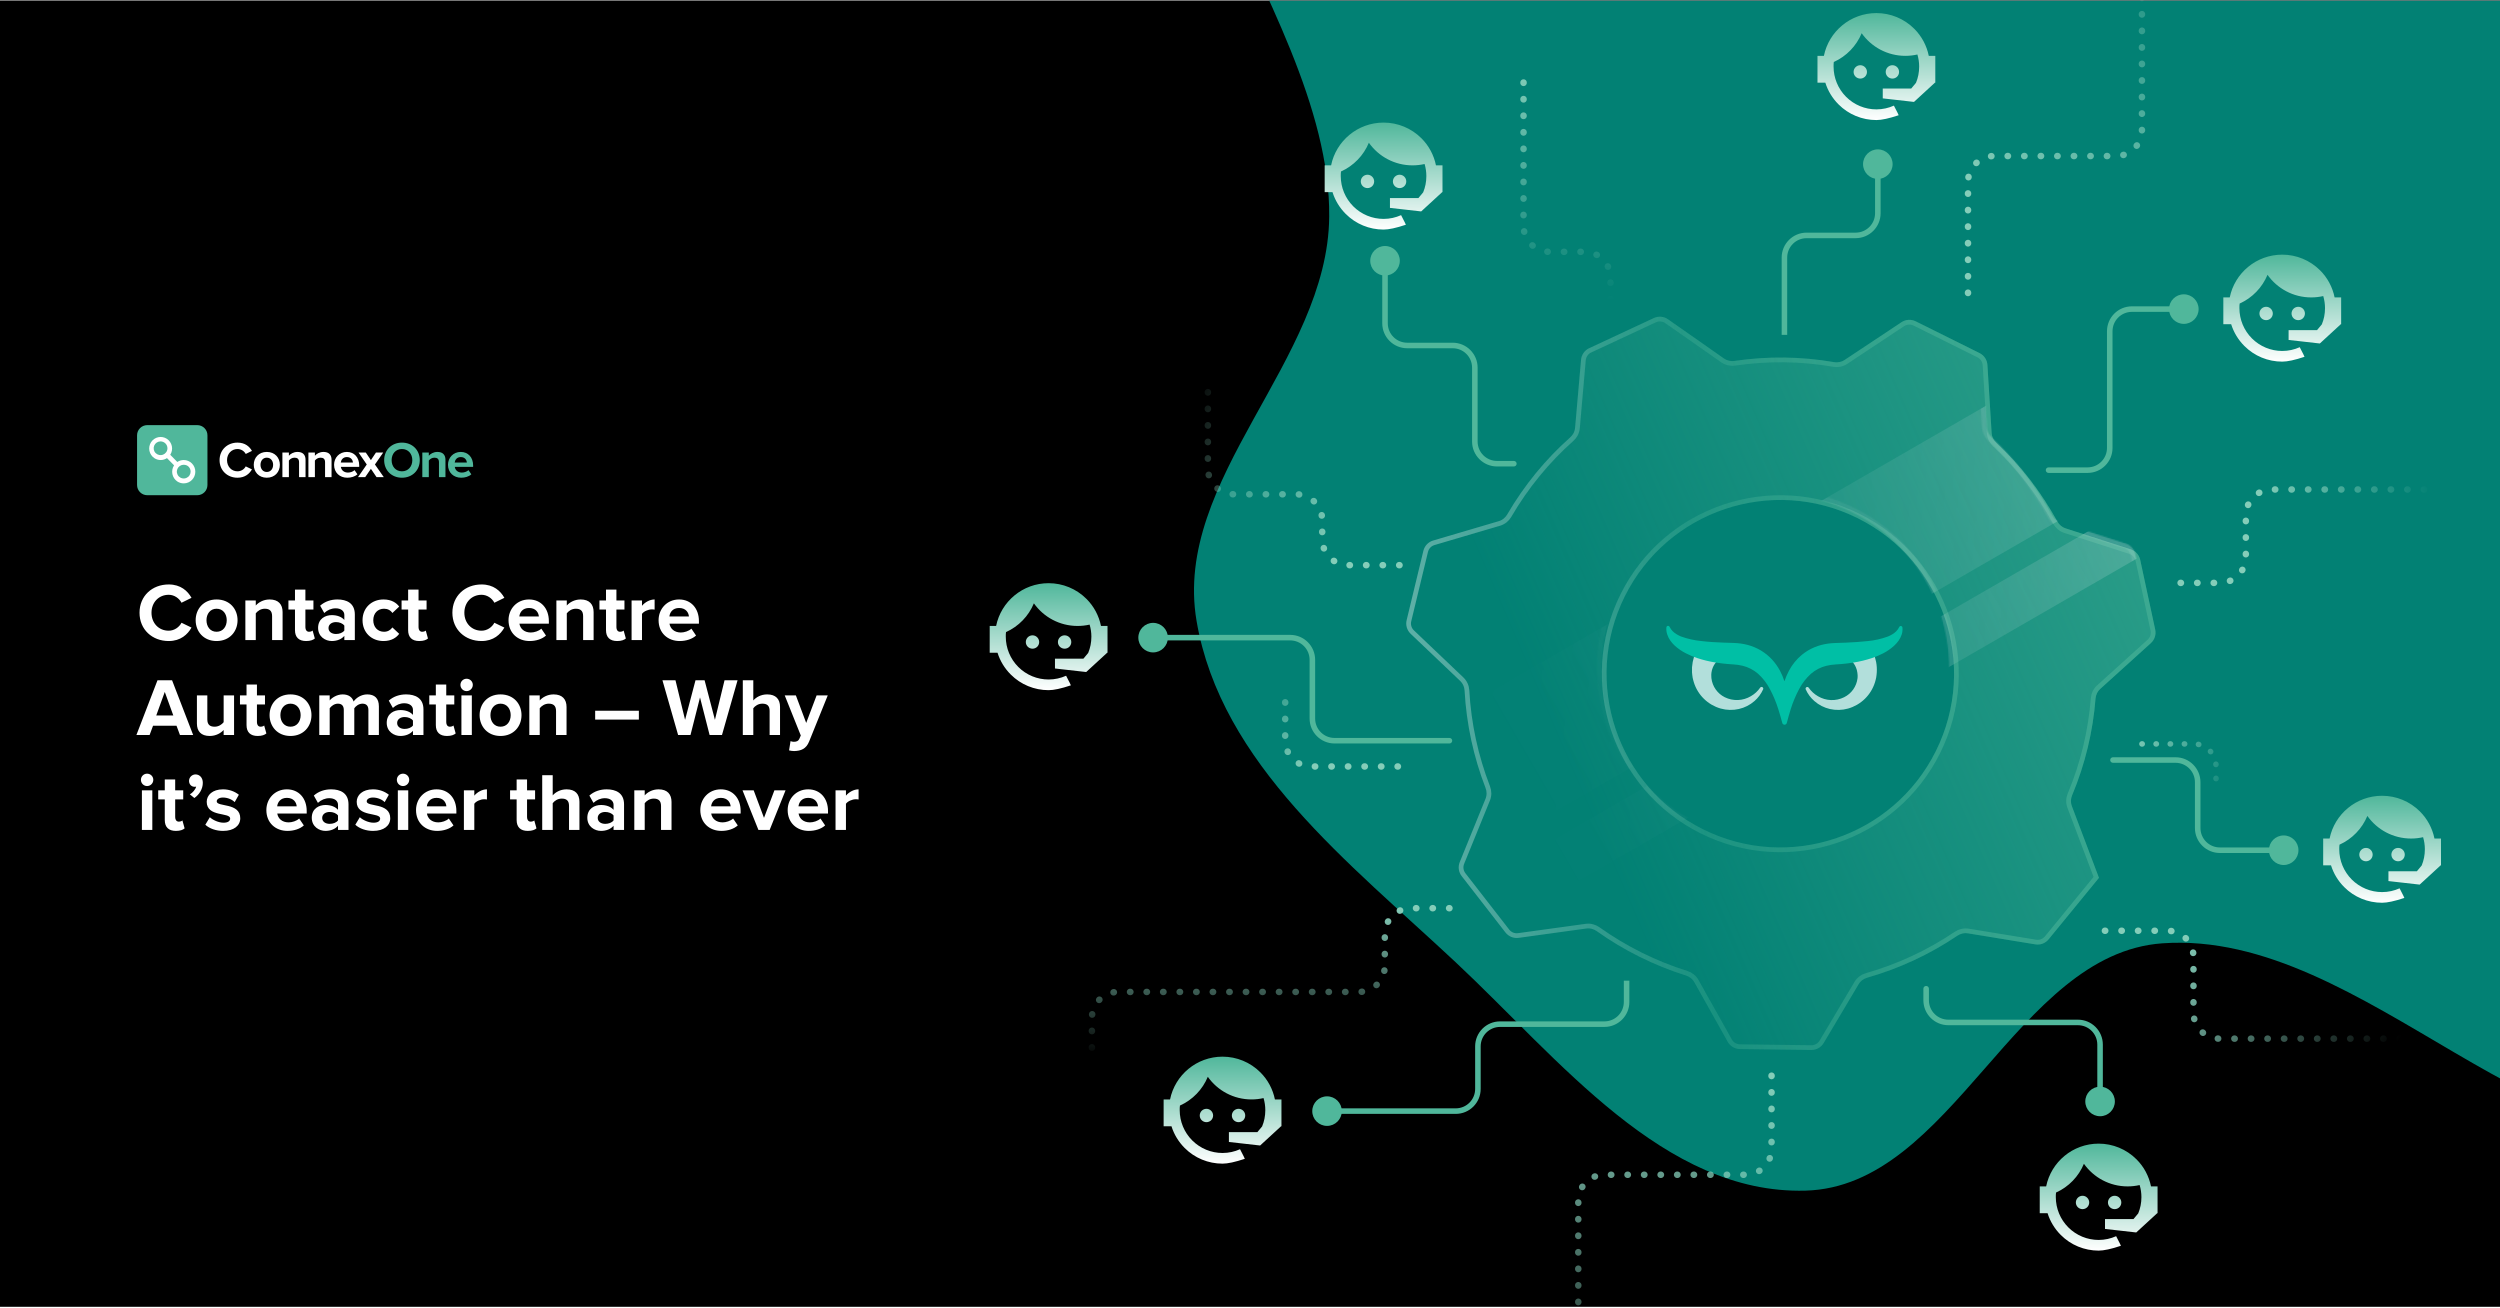 <svg width="1975" height="1033" viewBox="0 0 1975 1033" fill="none" xmlns="http://www.w3.org/2000/svg">
<g clip-path="url(#clip0_2385_4929)">
<rect width="1975" height="1032" transform="translate(0 0.388)" fill="black"/>
<g filter="url(#filter0_f_2385_4929)">
<path fill-rule="evenodd" clip-rule="evenodd" d="M2164.89 888.201C2298.6 843.118 2389.82 662.632 2365.51 523.628C2338.69 370.274 2063.89 350.451 2043.85 196.065C2018.61 1.668 2315.91 -157.164 2253.02 -342.829C2202.17 -492.949 1968.25 -507.6 1810.42 -493.052C1663.09 -479.471 1582.04 -296.189 1436.86 -267.598C1274.64 -235.649 1061.92 -448.132 952.582 -324.104C839.39 -195.699 1051.62 -0.005 1050.08 171.161C1049.06 285.11 926.211 378.081 945.266 490.43C964.469 603.655 1066.14 681.729 1149.99 760.203C1231.69 836.664 1314.42 943.61 1426.28 940.608C1542.57 937.487 1592.21 753.455 1708.25 745.221C1870.1 733.737 2011.13 940.04 2164.89 888.201Z" fill="#028174"/>
</g>
<g filter="url(#filter1_f_2385_4929)">
<path fill-rule="evenodd" clip-rule="evenodd" d="M2023.07 2482.72C2156.79 2437.64 2248 2257.16 2223.69 2118.15C2196.87 1964.8 1922.08 1944.97 1902.03 1790.59C1876.79 1596.19 2174.09 1437.36 2111.2 1251.69C2060.35 1101.57 1826.44 1086.92 1668.61 1101.47C1521.27 1115.05 1440.22 1298.33 1295.04 1326.93C1132.82 1358.87 920.098 1146.39 810.764 1270.42C697.572 1398.82 909.804 1594.52 908.267 1765.68C907.243 1879.63 784.393 1972.6 803.448 2084.95C822.651 2198.18 924.322 2276.25 1008.17 2354.73C1089.87 2431.19 1172.6 2538.13 1284.46 2535.13C1400.75 2532.01 1450.39 2347.98 1566.43 2339.74C1728.29 2328.26 1869.31 2534.56 2023.07 2482.72Z" fill="#B3EDFF"/>
</g>
<g filter="url(#filter2_f_2385_4929)">
<path fill-rule="evenodd" clip-rule="evenodd" d="M455.845 -121.538C597.176 -169.187 693.581 -359.949 667.889 -506.867C639.544 -668.953 349.102 -689.904 327.918 -853.08C301.243 -1058.54 615.468 -1226.42 548.996 -1422.66C495.251 -1581.32 248.017 -1596.81 81.202 -1581.43C-74.524 -1567.08 -160.19 -1373.36 -313.629 -1343.14C-485.088 -1309.37 -709.923 -1533.95 -825.482 -1402.86C-945.119 -1267.15 -720.803 -1060.31 -722.428 -879.402C-723.51 -758.966 -853.354 -660.701 -833.215 -541.956C-812.918 -422.284 -705.459 -339.765 -616.836 -256.823C-530.486 -176.009 -443.042 -62.974 -324.817 -66.147C-201.906 -69.445 -149.441 -263.956 -26.794 -272.658C144.279 -284.796 293.329 -66.747 455.845 -121.538Z" fill="#0A97B6"/>
</g>
<path d="M133.286 506.418C120.265 506.418 110.224 497.349 110.224 484.069C110.224 470.724 120.265 461.72 133.286 461.72C142.743 461.72 148.25 466.838 151.294 472.279L143.391 476.166C141.577 472.668 137.691 469.882 133.286 469.882C125.382 469.882 119.682 475.907 119.682 484.069C119.682 492.231 125.382 498.256 133.286 498.256C137.691 498.256 141.577 495.47 143.391 491.972L151.294 495.794C148.25 501.171 142.743 506.418 133.286 506.418ZM171.086 506.418C160.786 506.418 154.567 498.839 154.567 489.964C154.567 481.089 160.786 473.575 171.086 473.575C181.451 473.575 187.67 481.089 187.67 489.964C187.67 498.839 181.451 506.418 171.086 506.418ZM171.086 499.098C176.268 499.098 179.119 494.887 179.119 489.964C179.119 485.105 176.268 480.895 171.086 480.895C165.968 480.895 163.118 485.105 163.118 489.964C163.118 494.887 165.968 499.098 171.086 499.098ZM223.246 505.641H214.954V486.725C214.954 482.385 212.687 480.895 209.189 480.895C205.95 480.895 203.488 482.709 202.063 484.522V505.641H193.836V474.352H202.063V478.368C204.071 476.036 207.958 473.575 213.011 473.575C219.943 473.575 223.246 477.461 223.246 483.551V505.641ZM241.845 506.418C236.079 506.418 233.035 503.438 233.035 497.802V481.543H227.852V474.352H233.035V465.801H241.262V474.352H247.61V481.543H241.262V495.6C241.262 497.608 242.298 499.098 244.112 499.098C245.343 499.098 246.509 498.644 246.962 498.126L248.711 504.41C247.48 505.511 245.278 506.418 241.845 506.418ZM280.317 505.641H272.025V502.337C269.887 504.928 266.195 506.418 262.114 506.418C257.126 506.418 251.295 503.049 251.295 496.053C251.295 488.668 257.126 485.948 262.114 485.948C266.324 485.948 269.952 487.308 272.025 489.77V485.818C272.025 482.644 269.304 480.571 265.158 480.571C261.854 480.571 258.745 481.866 256.154 484.263L252.915 478.498C256.737 475.065 261.66 473.575 266.583 473.575C273.774 473.575 280.317 476.425 280.317 485.429V505.641ZM265.417 500.847C268.073 500.847 270.664 499.94 272.025 498.126V494.239C270.664 492.426 268.073 491.454 265.417 491.454C262.178 491.454 259.522 493.203 259.522 496.183C259.522 499.163 262.178 500.847 265.417 500.847ZM302.988 506.418C293.4 506.418 286.404 499.616 286.404 489.964C286.404 480.377 293.4 473.575 302.988 473.575C309.401 473.575 313.287 476.36 315.36 479.211L309.984 484.263C308.494 482.061 306.226 480.895 303.376 480.895C298.388 480.895 294.89 484.522 294.89 489.964C294.89 495.405 298.388 499.098 303.376 499.098C306.226 499.098 308.494 497.802 309.984 495.665L315.36 500.717C313.287 503.568 309.401 506.418 302.988 506.418ZM331.233 506.418C325.468 506.418 322.423 503.438 322.423 497.802V481.543H317.241V474.352H322.423V465.801H330.65V474.352H336.998V481.543H330.65V495.6C330.65 497.608 331.686 499.098 333.5 499.098C334.731 499.098 335.897 498.644 336.351 498.126L338.1 504.41C336.869 505.511 334.666 506.418 331.233 506.418ZM380.448 506.418C367.427 506.418 357.386 497.349 357.386 484.069C357.386 470.724 367.427 461.72 380.448 461.72C389.906 461.72 395.412 466.838 398.457 472.279L390.553 476.166C388.74 472.668 384.853 469.882 380.448 469.882C372.545 469.882 366.844 475.907 366.844 484.069C366.844 492.231 372.545 498.256 380.448 498.256C384.853 498.256 388.74 495.47 390.553 491.972L398.457 495.794C395.412 501.171 389.906 506.418 380.448 506.418ZM418.443 506.418C408.92 506.418 401.729 500.005 401.729 489.964C401.729 480.895 408.466 473.575 417.924 473.575C427.317 473.575 433.601 480.571 433.601 490.741V492.685H410.345C410.928 496.507 414.038 499.681 419.349 499.681C422.005 499.681 425.633 498.58 427.641 496.636L431.334 502.078C428.224 504.928 423.301 506.418 418.443 506.418ZM425.698 486.984C425.439 484.004 423.366 480.312 417.924 480.312C412.807 480.312 410.604 483.875 410.28 486.984H425.698ZM468.953 505.641H460.662V486.725C460.662 482.385 458.394 480.895 454.896 480.895C451.657 480.895 449.196 482.709 447.771 484.522V505.641H439.544V474.352H447.771V478.368C449.779 476.036 453.665 473.575 458.718 473.575C465.65 473.575 468.953 477.461 468.953 483.551V505.641ZM487.552 506.418C481.786 506.418 478.742 503.438 478.742 497.802V481.543H473.559V474.352H478.742V465.801H486.969V474.352H493.317V481.543H486.969V495.6C486.969 497.608 488.005 499.098 489.819 499.098C491.05 499.098 492.216 498.644 492.669 498.126L494.418 504.41C493.188 505.511 490.985 506.418 487.552 506.418ZM507.173 505.641H498.946V474.352H507.173V478.563C509.44 475.842 513.262 473.575 517.149 473.575V481.607C516.566 481.478 515.853 481.413 514.882 481.413C512.161 481.413 508.533 482.968 507.173 484.976V505.641ZM536.994 506.418C527.472 506.418 520.281 500.005 520.281 489.964C520.281 480.895 527.018 473.575 536.476 473.575C545.869 473.575 552.153 480.571 552.153 490.741V492.685H528.897C529.48 496.507 532.589 499.681 537.901 499.681C540.557 499.681 544.185 498.58 546.193 496.636L549.886 502.078C546.776 504.928 541.853 506.418 536.994 506.418ZM544.25 486.984C543.991 484.004 541.918 480.312 536.476 480.312C531.359 480.312 529.156 483.875 528.832 486.984H544.25ZM152.59 580.641H142.16L139.44 573.321H120.913L118.192 580.641H107.762L124.411 537.433H135.942L152.59 580.641ZM136.913 565.223L130.176 546.631L123.439 565.223H136.913ZM184.908 580.641H176.681V576.689C174.544 579.021 170.786 581.418 165.669 581.418C158.802 581.418 155.563 577.661 155.563 571.571V549.352H163.79V568.332C163.79 572.673 166.057 574.098 169.556 574.098C172.73 574.098 175.256 572.349 176.681 570.535V549.352H184.908V580.641ZM203.571 581.418C197.806 581.418 194.761 578.438 194.761 572.802V556.543H189.579V549.352H194.761V540.801H202.988V549.352H209.337V556.543H202.988V570.6C202.988 572.608 204.025 574.098 205.839 574.098C207.07 574.098 208.236 573.644 208.689 573.126L210.438 579.41C209.207 580.511 207.005 581.418 203.571 581.418ZM229.476 581.418C219.176 581.418 212.957 573.839 212.957 564.964C212.957 556.089 219.176 548.575 229.476 548.575C239.841 548.575 246.06 556.089 246.06 564.964C246.06 573.839 239.841 581.418 229.476 581.418ZM229.476 574.098C234.659 574.098 237.509 569.887 237.509 564.964C237.509 560.105 234.659 555.895 229.476 555.895C224.359 555.895 221.508 560.105 221.508 564.964C221.508 569.887 224.359 574.098 229.476 574.098ZM299.321 580.641H291.03V560.883C291.03 557.968 289.734 555.895 286.365 555.895C283.45 555.895 281.054 557.838 279.887 559.522V580.641H271.596V560.883C271.596 557.968 270.3 555.895 266.932 555.895C264.081 555.895 261.684 557.838 260.454 559.522V580.641H252.227V549.352H260.454V553.368C261.814 551.555 265.895 548.575 270.689 548.575C275.288 548.575 278.268 550.712 279.369 554.211C281.183 551.425 285.329 548.575 290.123 548.575C295.888 548.575 299.321 551.619 299.321 558.033V580.641ZM334.532 580.641H326.24V577.337C324.102 579.928 320.41 581.418 316.329 581.418C311.341 581.418 305.51 578.049 305.51 571.053C305.51 563.668 311.341 560.948 316.329 560.948C320.539 560.948 324.167 562.308 326.24 564.77V560.818C326.24 557.644 323.519 555.571 319.373 555.571C316.069 555.571 312.96 556.866 310.369 559.263L307.13 553.498C310.952 550.065 315.875 548.575 320.798 548.575C327.989 548.575 334.532 551.425 334.532 560.429V580.641ZM319.632 575.847C322.288 575.847 324.879 574.94 326.24 573.126V569.239C324.879 567.426 322.288 566.454 319.632 566.454C316.393 566.454 313.737 568.203 313.737 571.183C313.737 574.163 316.393 575.847 319.632 575.847ZM353.121 581.418C347.356 581.418 344.311 578.438 344.311 572.802V556.543H339.129V549.352H344.311V540.801H352.538V549.352H358.887V556.543H352.538V570.6C352.538 572.608 353.575 574.098 355.389 574.098C356.619 574.098 357.786 573.644 358.239 573.126L359.988 579.41C358.757 580.511 356.555 581.418 353.121 581.418ZM368.597 545.984C365.941 545.984 363.738 543.781 363.738 541.06C363.738 538.34 365.941 536.202 368.597 536.202C371.317 536.202 373.52 538.34 373.52 541.06C373.52 543.781 371.317 545.984 368.597 545.984ZM372.743 580.641H364.516V549.352H372.743V580.641ZM395.411 581.418C385.111 581.418 378.892 573.839 378.892 564.964C378.892 556.089 385.111 548.575 395.411 548.575C405.776 548.575 411.994 556.089 411.994 564.964C411.994 573.839 405.776 581.418 395.411 581.418ZM395.411 574.098C400.593 574.098 403.444 569.887 403.444 564.964C403.444 560.105 400.593 555.895 395.411 555.895C390.293 555.895 387.443 560.105 387.443 564.964C387.443 569.887 390.293 574.098 395.411 574.098ZM447.571 580.641H439.279V561.725C439.279 557.385 437.012 555.895 433.514 555.895C430.275 555.895 427.813 557.709 426.388 559.522V580.641H418.161V549.352H426.388V553.368C428.396 551.036 432.283 548.575 437.336 548.575C444.267 548.575 447.571 552.461 447.571 558.551V580.641ZM504.703 568.462H470.175V561.466H504.703V568.462ZM570.364 580.641H560.582L553.003 550.972L545.489 580.641H535.707L523.334 537.433H533.634L541.213 568.656L549.44 537.433H556.631L564.793 568.656L572.372 537.433H582.672L570.364 580.641ZM616.226 580.641H607.999V561.595C607.999 557.255 605.732 555.895 602.234 555.895C598.995 555.895 596.468 557.709 595.108 559.522V580.641H586.816V537.433H595.108V553.368C597.116 551.036 600.938 548.575 606.056 548.575C612.922 548.575 616.226 552.332 616.226 558.421V580.641ZM623.357 592.819L624.523 585.499C625.235 585.823 626.337 586.017 627.114 586.017C629.252 586.017 630.677 585.434 631.454 583.75L632.62 581.029L619.924 549.352H628.734L636.896 571.118L645.123 549.352H653.933L639.228 585.758C636.896 591.653 632.75 593.208 627.373 593.337C626.466 593.337 624.329 593.143 623.357 592.819ZM116.184 620.984C113.528 620.984 111.325 618.781 111.325 616.06C111.325 613.34 113.528 611.202 116.184 611.202C118.904 611.202 121.107 613.34 121.107 616.06C121.107 618.781 118.904 620.984 116.184 620.984ZM120.33 655.641H112.103V624.352H120.33V655.641ZM138.982 656.418C133.216 656.418 130.172 653.438 130.172 647.802V631.543H124.989V624.352H130.172V615.801H138.399V624.352H144.747V631.543H138.399V645.6C138.399 647.608 139.435 649.098 141.249 649.098C142.48 649.098 143.646 648.644 144.099 648.126L145.848 654.41C144.617 655.511 142.415 656.418 138.982 656.418ZM160.222 618.392C160.222 623.251 157.566 627.591 153.55 630.441L149.987 627.526C152.06 626.425 154.457 623.704 154.975 621.372C154.781 621.502 154.263 621.567 153.744 621.567C151.283 621.567 149.339 619.688 149.339 616.902C149.339 614.117 151.671 611.785 154.457 611.785C157.502 611.785 160.222 614.182 160.222 618.392ZM176.198 656.418C170.756 656.418 165.509 654.604 162.205 651.56L165.768 645.6C168.1 647.802 172.699 649.94 176.586 649.94C180.149 649.94 181.833 648.58 181.833 646.636C181.833 641.519 163.306 645.729 163.306 633.421C163.306 628.174 167.841 623.575 176.133 623.575C181.38 623.575 185.591 625.389 188.7 627.85L185.396 633.68C183.518 631.737 179.955 630.053 176.133 630.053C173.153 630.053 171.209 631.348 171.209 633.097C171.209 637.697 189.801 633.81 189.801 646.442C189.801 652.207 184.878 656.418 176.198 656.418ZM227.14 656.418C217.618 656.418 210.427 650.005 210.427 639.964C210.427 630.895 217.164 623.575 226.622 623.575C236.015 623.575 242.299 630.571 242.299 640.741V642.685H219.043C219.626 646.507 222.735 649.681 228.047 649.681C230.703 649.681 234.331 648.58 236.339 646.636L240.031 652.078C236.922 654.928 231.999 656.418 227.14 656.418ZM234.395 636.984C234.136 634.004 232.063 630.312 226.622 630.312C221.504 630.312 219.302 633.875 218.978 636.984H234.395ZM275.319 655.641H267.027V652.337C264.889 654.928 261.197 656.418 257.116 656.418C252.128 656.418 246.298 653.049 246.298 646.053C246.298 638.668 252.128 635.948 257.116 635.948C261.327 635.948 264.954 637.308 267.027 639.77V635.818C267.027 632.644 264.306 630.571 260.161 630.571C256.857 630.571 253.747 631.866 251.156 634.263L247.917 628.498C251.739 625.065 256.662 623.575 261.586 623.575C268.776 623.575 275.319 626.425 275.319 635.429V655.641ZM260.42 650.847C263.076 650.847 265.667 649.94 267.027 648.126V644.239C265.667 642.426 263.076 641.454 260.42 641.454C257.181 641.454 254.525 643.203 254.525 646.183C254.525 649.163 257.181 650.847 260.42 650.847ZM294.686 656.418C289.245 656.418 283.997 654.604 280.694 651.56L284.257 645.6C286.589 647.802 291.188 649.94 295.075 649.94C298.638 649.94 300.322 648.58 300.322 646.636C300.322 641.519 281.795 645.729 281.795 633.421C281.795 628.174 286.33 623.575 294.621 623.575C299.868 623.575 304.079 625.389 307.189 627.85L303.885 633.68C302.006 631.737 298.443 630.053 294.621 630.053C291.641 630.053 289.698 631.348 289.698 633.097C289.698 637.697 308.29 633.81 308.29 646.442C308.29 652.207 303.367 656.418 294.686 656.418ZM318.367 620.984C315.711 620.984 313.509 618.781 313.509 616.06C313.509 613.34 315.711 611.202 318.367 611.202C321.088 611.202 323.29 613.34 323.29 616.06C323.29 618.781 321.088 620.984 318.367 620.984ZM322.513 655.641H314.286V624.352H322.513V655.641ZM345.376 656.418C335.853 656.418 328.663 650.005 328.663 639.964C328.663 630.895 335.4 623.575 344.857 623.575C354.25 623.575 360.534 630.571 360.534 640.741V642.685H337.278C337.861 646.507 340.971 649.681 346.283 649.681C348.939 649.681 352.566 648.58 354.574 646.636L358.267 652.078C355.157 654.928 350.234 656.418 345.376 656.418ZM352.631 636.984C352.372 634.004 350.299 630.312 344.857 630.312C339.74 630.312 337.537 633.875 337.213 636.984H352.631ZM374.704 655.641H366.477V624.352H374.704V628.563C376.971 625.842 380.793 623.575 384.68 623.575V631.607C384.097 631.478 383.384 631.413 382.412 631.413C379.692 631.413 376.064 632.968 374.704 634.976V655.641ZM416.952 656.418C411.187 656.418 408.142 653.438 408.142 647.802V631.543H402.96V624.352H408.142V615.801H416.369V624.352H422.718V631.543H416.369V645.6C416.369 647.608 417.406 649.098 419.219 649.098C420.45 649.098 421.616 648.644 422.07 648.126L423.819 654.41C422.588 655.511 420.385 656.418 416.952 656.418ZM457.756 655.641H449.529V636.595C449.529 632.255 447.262 630.895 443.764 630.895C440.525 630.895 437.998 632.709 436.638 634.522V655.641H428.346V612.433H436.638V628.368C438.646 626.036 442.468 623.575 447.586 623.575C454.452 623.575 457.756 627.332 457.756 633.421V655.641ZM493.001 655.641H484.71V652.337C482.572 654.928 478.879 656.418 474.798 656.418C469.81 656.418 463.98 653.049 463.98 646.053C463.98 638.668 469.81 635.948 474.798 635.948C479.009 635.948 482.637 637.308 484.71 639.77V635.818C484.71 632.644 481.989 630.571 477.843 630.571C474.539 630.571 471.43 631.866 468.839 634.263L465.6 628.498C469.422 625.065 474.345 623.575 479.268 623.575C486.459 623.575 493.001 626.425 493.001 635.429V655.641ZM478.102 650.847C480.758 650.847 483.349 649.94 484.71 648.126V644.239C483.349 642.426 480.758 641.454 478.102 641.454C474.863 641.454 472.207 643.203 472.207 646.183C472.207 649.163 474.863 650.847 478.102 650.847ZM530.507 655.641H522.215V636.725C522.215 632.385 519.948 630.895 516.45 630.895C513.211 630.895 510.749 632.709 509.324 634.522V655.641H501.097V624.352H509.324V628.368C511.332 626.036 515.219 623.575 520.272 623.575C527.203 623.575 530.507 627.461 530.507 633.551V655.641ZM569.954 656.418C560.431 656.418 553.24 650.005 553.24 639.964C553.24 630.895 559.978 623.575 569.435 623.575C578.828 623.575 585.112 630.571 585.112 640.741V642.685H561.856C562.439 646.507 565.549 649.681 570.86 649.681C573.516 649.681 577.144 648.58 579.152 646.636L582.845 652.078C579.735 654.928 574.812 656.418 569.954 656.418ZM577.209 636.984C576.95 634.004 574.877 630.312 569.435 630.312C564.318 630.312 562.115 633.875 561.791 636.984H577.209ZM608.027 655.641H599.152L586.585 624.352H595.395L603.557 646.118L611.784 624.352H620.594L608.027 655.641ZM638.972 656.418C629.449 656.418 622.259 650.005 622.259 639.964C622.259 630.895 628.996 623.575 638.454 623.575C647.847 623.575 654.13 630.571 654.13 640.741V642.685H630.874C631.457 646.507 634.567 649.681 639.879 649.681C642.535 649.681 646.162 648.58 648.17 646.636L651.863 652.078C648.753 654.928 643.83 656.418 638.972 656.418ZM646.227 636.984C645.968 634.004 643.895 630.312 638.454 630.312C633.336 630.312 631.133 633.875 630.81 636.984H646.227ZM668.3 655.641H660.073V624.352H668.3V628.563C670.567 625.842 674.389 623.575 678.276 623.575V631.607C677.693 631.478 676.98 631.413 676.008 631.413C673.288 631.413 669.66 632.968 668.3 634.976V655.641Z" fill="white"/>
<g clip-path="url(#clip1_2385_4929)">
<path d="M187.588 377.402C193.722 377.402 197.112 374.146 199.049 370.809L194.126 368.438C192.996 370.648 190.574 372.337 187.588 372.337C182.906 372.337 179.354 368.598 179.354 363.533C179.354 358.468 182.906 354.73 187.588 354.73C190.574 354.73 192.996 356.459 194.126 358.629L199.049 356.217C197.152 352.881 193.722 349.665 187.588 349.665C179.718 349.665 173.462 355.293 173.462 363.533C173.462 371.774 179.718 377.402 187.588 377.402Z" fill="white"/>
<path d="M210.76 377.401C217.217 377.401 221.092 372.738 221.092 367.191C221.092 361.683 217.217 357.021 210.76 357.021C204.343 357.021 200.468 361.683 200.468 367.191C200.468 372.738 204.343 377.401 210.76 377.401ZM210.76 372.859C207.571 372.859 205.795 370.246 205.795 367.191C205.795 364.176 207.571 361.563 210.76 361.563C213.948 361.563 215.764 364.176 215.764 367.191C215.764 370.246 213.948 372.859 210.76 372.859Z" fill="white"/>
<path d="M241.378 376.919V363.211C241.378 359.432 239.32 357.021 235.042 357.021C231.854 357.021 229.473 358.548 228.221 360.035V357.503H223.096V376.919H228.221V363.854C229.069 362.688 230.643 361.563 232.661 361.563C234.84 361.563 236.253 362.487 236.253 365.181V376.919H241.378Z" fill="white"/>
<path d="M261.925 376.919V363.211C261.925 359.432 259.867 357.021 255.589 357.021C252.401 357.021 250.019 358.548 248.768 360.035V357.503H243.643V376.919H248.768V363.854C249.616 362.688 251.19 361.563 253.208 361.563C255.387 361.563 256.8 362.487 256.8 365.181V376.919H261.925Z" fill="white"/>
<path d="M263.925 367.191C263.925 373.421 268.404 377.401 274.337 377.401C277.364 377.401 280.391 376.517 282.368 374.708L280.109 371.412C278.857 372.617 276.718 373.341 274.902 373.341C271.593 373.341 269.615 371.291 269.292 368.839H283.781V367.713C283.781 361.362 279.826 357.021 274.014 357.021C268.082 357.021 263.925 361.563 263.925 367.191ZM274.014 361.081C277.404 361.081 278.696 363.533 278.817 365.382H269.212C269.454 363.452 270.826 361.081 274.014 361.081Z" fill="white"/>
<path d="M303.18 376.919L296.198 366.95L302.736 357.503H297.005L293.01 363.493L288.974 357.503H283.243L289.741 366.95L282.839 376.919H288.53L293.01 370.367L297.449 376.919H303.18Z" fill="white"/>
<path d="M303.491 363.533C303.491 371.613 309.424 377.402 317.536 377.402C325.688 377.402 331.621 371.613 331.621 363.533C331.621 355.454 325.688 349.665 317.536 349.665C309.424 349.665 303.491 355.454 303.491 363.533ZM325.728 363.533C325.728 368.518 322.5 372.337 317.536 372.337C312.572 372.337 309.383 368.518 309.383 363.533C309.383 358.509 312.572 354.73 317.536 354.73C322.5 354.73 325.728 358.509 325.728 363.533Z" fill="#50B79B"/>
<path d="M351.911 376.919V363.211C351.911 359.432 349.853 357.021 345.575 357.021C342.387 357.021 340.006 358.548 338.755 360.035V357.503H333.629V376.919H338.755V363.854C339.602 362.688 341.176 361.563 343.194 361.563C345.374 361.563 346.786 362.487 346.786 365.181V376.919H351.911Z" fill="#50B79B"/>
<path d="M353.914 367.191C353.914 373.421 358.394 377.401 364.327 377.401C367.354 377.401 370.381 376.517 372.358 374.708L370.098 371.412C368.847 372.617 366.708 373.341 364.892 373.341C361.583 373.341 359.605 371.291 359.282 368.839H373.771V367.713C373.771 361.362 369.816 357.021 364.004 357.021C358.072 357.021 353.914 361.563 353.914 367.191ZM364.004 361.081C367.394 361.081 368.686 363.533 368.807 365.382H359.201C359.444 363.452 360.816 361.081 364.004 361.081Z" fill="#50B79B"/>
<path d="M155.807 335.843H116.36C111.899 335.843 108.282 339.445 108.282 343.888V383.178C108.282 387.621 111.899 391.223 116.36 391.223H155.807C160.268 391.223 163.884 387.621 163.884 383.178V343.888C163.884 339.445 160.268 335.843 155.807 335.843Z" fill="#50B79B"/>
<path d="M150.583 372.642C150.57 373.711 150.24 374.752 149.635 375.634C149.029 376.517 148.175 377.201 147.18 377.601C146.184 378.002 145.093 378.1 144.042 377.883C142.991 377.667 142.027 377.146 141.273 376.386C140.519 375.625 140.007 374.66 139.802 373.61C139.597 372.561 139.709 371.475 140.123 370.489C140.536 369.502 141.233 368.66 142.127 368.067C143.02 367.475 144.069 367.158 145.142 367.158L145.334 367.185C148.326 367.185 150.583 369.597 150.583 372.642ZM132.278 354.187C132.265 355.256 131.935 356.297 131.33 357.179C130.724 358.062 129.87 358.746 128.875 359.146C127.879 359.546 126.788 359.645 125.737 359.428C124.686 359.212 123.722 358.691 122.968 357.93C122.213 357.17 121.702 356.204 121.497 355.155C121.292 354.106 121.404 353.02 121.817 352.033C122.231 351.047 122.928 350.205 123.822 349.612C124.715 349.019 125.764 348.703 126.837 348.703C127.556 348.707 128.267 348.852 128.93 349.13C129.592 349.408 130.193 349.813 130.698 350.322C131.204 350.832 131.603 351.435 131.874 352.098C132.145 352.761 132.283 353.471 132.278 354.187ZM154.304 372.642C154.304 367.544 150.207 363.41 145.149 363.408C143.342 363.417 141.577 363.955 140.073 364.955L134.491 359.269C135.799 357.243 136.254 354.785 135.758 352.427C135.261 350.069 133.854 348 131.839 346.667C130.845 346.016 129.73 345.568 128.56 345.35C127.39 345.132 126.188 345.147 125.024 345.396C123.86 345.645 122.758 346.122 121.781 346.799C120.804 347.476 119.971 348.339 119.333 349.34C118.019 351.368 117.561 353.83 118.058 356.192C118.555 358.554 119.966 360.626 121.987 361.959C123.462 362.927 125.191 363.439 126.957 363.43C128.724 363.421 130.448 362.892 131.913 361.91L137.516 367.616C136.181 369.661 135.706 372.146 136.194 374.536C136.681 376.927 138.092 379.03 140.123 380.394L140.145 380.408C141.659 381.382 143.428 381.89 145.23 381.867C150.261 381.836 154.32 377.711 154.304 372.642Z" fill="white"/>
</g>
<path d="M1519.47 781.092C1519.47 779.883 1520.45 778.903 1521.66 778.903C1522.86 778.903 1523.85 779.883 1523.85 781.092H1519.47ZM1670.74 870.152C1670.74 876.601 1665.51 881.829 1659.06 881.829C1652.61 881.829 1647.38 876.601 1647.38 870.152C1647.38 863.703 1652.61 858.475 1659.06 858.475C1665.51 858.475 1670.74 863.703 1670.74 870.152ZM1523.85 781.092V790.211H1519.47V781.092H1523.85ZM1539.17 805.537H1641.55V809.916H1539.17V805.537ZM1661.25 825.243V870.152H1656.87V825.243H1661.25ZM1641.55 805.537C1652.43 805.537 1661.25 814.36 1661.25 825.243H1656.87C1656.87 816.778 1650.01 809.916 1641.55 809.916V805.537ZM1523.85 790.211C1523.85 798.676 1530.71 805.537 1539.17 805.537V809.916C1528.29 809.916 1519.47 801.094 1519.47 790.211H1523.85Z" fill="#50B79B"/>
<path d="M1834.24 256.273C1835.87 252.317 1836.76 248.082 1836.76 243.427C1836.76 240.076 1836.24 236.865 1835.36 233.886C1832.33 234.585 1829.17 234.957 1825.87 234.957C1811.62 234.957 1799.01 227.929 1791.33 217.085C1787.19 227.138 1779.28 235.329 1769.32 239.797C1769.13 240.961 1769.13 242.217 1769.13 243.427C1769.13 252.401 1772.7 261.007 1779.04 267.353C1785.39 273.698 1793.99 277.263 1802.97 277.263C1807.85 277.263 1812.55 276.192 1816.79 274.284C1819.44 279.357 1820.65 281.871 1820.56 281.871C1812.93 284.43 1807.02 285.687 1802.97 285.687C1791.7 285.687 1780.95 281.265 1773.04 273.307C1768.2 268.467 1764.62 262.556 1762.62 256.133H1756.43V234.957H1761.5C1765.41 215.689 1782.49 201.168 1802.97 201.168C1814.14 201.168 1824.89 205.589 1832.85 213.548C1838.76 219.412 1842.71 226.905 1844.34 234.957H1849.51V255.854V255.947V256.133H1849.23L1832.66 271.352L1807.99 268.56V260.787H1830.47L1834.24 256.273ZM1790.26 242.357C1791.66 242.357 1793.01 242.915 1793.98 243.939C1794.96 244.917 1795.52 246.266 1795.52 247.663C1795.52 249.059 1794.96 250.409 1793.98 251.386C1793.01 252.363 1791.66 252.922 1790.26 252.922C1787.33 252.922 1784.96 250.595 1784.96 247.663C1784.96 244.731 1787.33 242.357 1790.26 242.357ZM1815.63 242.357C1818.56 242.357 1820.89 244.731 1820.89 247.663C1820.89 250.595 1818.56 252.922 1815.63 252.922C1812.69 252.922 1810.32 250.595 1810.32 247.663C1810.32 246.256 1810.88 244.906 1811.87 243.911C1812.87 242.916 1814.22 242.357 1815.63 242.357Z" fill="url(#paint0_linear_2385_4929)"/>
<path d="M1913.12 683.759C1914.75 679.803 1915.64 675.568 1915.64 670.914C1915.64 667.563 1915.13 664.351 1914.24 661.373C1911.22 662.071 1908.05 662.443 1904.75 662.443C1890.51 662.443 1877.89 655.416 1870.21 644.571C1866.07 654.624 1858.16 662.816 1848.2 667.284C1848.01 668.447 1848.01 669.704 1848.01 670.914C1848.01 679.888 1851.58 688.494 1857.92 694.839C1864.27 701.184 1872.87 704.749 1881.85 704.749C1886.74 704.749 1891.44 703.679 1895.67 701.771C1898.32 706.844 1899.53 709.357 1899.44 709.357C1891.81 711.917 1885.9 713.173 1881.85 713.173C1870.59 713.173 1859.83 708.752 1851.92 700.793C1847.08 695.953 1843.5 690.042 1841.5 683.62H1835.31V662.443H1840.38C1844.29 643.175 1861.37 628.654 1881.85 628.654C1893.02 628.654 1903.77 633.076 1911.73 641.034C1917.64 646.898 1921.59 654.392 1923.22 662.443H1928.39V683.34V683.433V683.62H1928.11L1911.54 698.839L1886.87 696.046V688.274H1909.35L1913.12 683.759ZM1869.14 669.843C1870.54 669.843 1871.89 670.402 1872.87 671.426C1873.84 672.403 1874.4 673.753 1874.4 675.149C1874.4 676.545 1873.84 677.895 1872.87 678.872C1871.89 679.85 1870.54 680.408 1869.14 680.408C1866.21 680.408 1863.84 678.081 1863.84 675.149C1863.84 672.217 1866.21 669.843 1869.14 669.843ZM1894.51 669.843C1897.44 669.843 1899.77 672.217 1899.77 675.149C1899.77 678.081 1897.44 680.408 1894.51 680.408C1891.58 680.408 1889.2 678.081 1889.2 675.149C1889.2 673.742 1889.76 672.392 1890.76 671.397C1891.75 670.402 1893.1 669.843 1894.51 669.843Z" fill="url(#paint1_linear_2385_4929)"/>
<path d="M1689.2 958.571C1690.83 954.615 1691.72 950.38 1691.72 945.726C1691.72 942.375 1691.2 939.163 1690.32 936.185C1687.29 936.883 1684.13 937.255 1680.82 937.255C1666.58 937.255 1653.97 930.228 1646.29 919.383C1642.15 929.436 1634.24 937.628 1624.28 942.096C1624.09 943.259 1624.09 944.516 1624.09 945.726C1624.09 954.7 1627.66 963.306 1634 969.651C1640.35 975.996 1648.95 979.561 1657.93 979.561C1662.81 979.561 1667.51 978.491 1671.75 976.583C1674.4 981.656 1675.61 984.169 1675.52 984.169C1667.89 986.729 1661.98 987.985 1657.93 987.985C1646.66 987.985 1635.91 983.564 1628 975.605C1623.16 970.765 1619.58 964.854 1617.58 958.432H1611.39V937.255H1616.46C1620.37 917.987 1637.45 903.466 1657.93 903.466C1669.1 903.466 1679.85 907.888 1687.81 915.846C1693.72 921.71 1697.67 929.204 1699.3 937.255H1704.47V958.152V958.245V958.432H1704.19L1687.62 973.651L1662.95 970.858V963.086H1685.43L1689.2 958.571ZM1645.22 944.655C1646.62 944.655 1647.97 945.214 1648.94 946.238C1649.92 947.215 1650.48 948.565 1650.48 949.961C1650.48 951.357 1649.92 952.707 1648.94 953.684C1647.97 954.662 1646.62 955.22 1645.22 955.22C1642.29 955.22 1639.92 952.893 1639.92 949.961C1639.92 947.029 1642.29 944.655 1645.22 944.655ZM1670.59 944.655C1673.52 944.655 1675.84 947.029 1675.84 949.961C1675.84 952.893 1673.52 955.22 1670.59 955.22C1667.65 955.22 1665.28 952.893 1665.28 949.961C1665.28 948.554 1665.84 947.204 1666.83 946.209C1667.83 945.214 1669.18 944.655 1670.59 944.655Z" fill="url(#paint2_linear_2385_4929)"/>
<path d="M997.081 889.868C998.71 885.912 999.594 881.676 999.594 877.022C999.594 873.671 999.082 870.46 998.198 867.481C995.173 868.179 992.008 868.552 988.704 868.552C974.462 868.552 961.849 861.524 954.17 850.68C950.028 860.733 942.116 868.924 932.156 873.392C931.97 874.555 931.97 875.812 931.97 877.022C931.97 885.996 935.534 894.602 941.88 900.947C948.225 907.293 956.831 910.858 965.805 910.858C970.692 910.858 975.393 909.787 979.628 907.879C982.281 912.952 983.491 915.465 983.398 915.465C975.765 918.025 969.854 919.282 965.805 919.282C954.542 919.282 943.791 914.86 935.879 906.902C931.039 902.061 927.455 896.151 925.454 889.728H919.264V868.552H924.337C928.246 849.284 945.327 834.763 965.805 834.763C976.975 834.763 987.726 839.184 995.685 847.143C1001.6 853.007 1005.55 860.5 1007.18 868.552H1012.35V889.449V889.542V889.728H1012.07L995.499 904.947L970.832 902.154V894.382H993.311L997.081 889.868ZM953.099 875.952C954.496 875.952 955.845 876.51 956.823 877.534C957.8 878.511 958.359 879.861 958.359 881.257C958.359 882.654 957.8 884.003 956.823 884.981C955.845 885.958 954.496 886.517 953.099 886.517C950.167 886.517 947.794 884.19 947.794 881.257C947.794 878.325 950.167 875.952 953.099 875.952ZM978.464 875.952C981.397 875.952 983.724 878.325 983.724 881.257C983.724 884.19 981.397 886.517 978.464 886.517C975.532 886.517 973.159 884.19 973.159 881.257C973.159 879.85 973.718 878.501 974.713 877.506C975.708 876.511 977.057 875.952 978.464 875.952Z" fill="url(#paint3_linear_2385_4929)"/>
<path d="M859.675 515.818C861.304 511.862 862.188 507.626 862.188 502.972C862.188 499.621 861.676 496.41 860.792 493.431C857.767 494.13 854.602 494.502 851.297 494.502C837.056 494.502 824.443 487.474 816.764 476.63C812.622 486.683 804.71 494.874 794.75 499.342C794.564 500.506 794.564 501.762 794.564 502.972C794.564 511.946 798.128 520.552 804.474 526.898C810.819 533.243 819.425 536.808 828.399 536.808C833.286 536.808 837.987 535.737 842.222 533.829C844.875 538.902 846.085 541.415 845.992 541.415C838.359 543.975 832.448 545.232 828.399 545.232C817.136 545.232 806.385 540.81 798.473 532.852C793.633 528.012 790.049 522.101 788.048 515.678H781.858V494.502H786.931C790.84 475.234 807.921 460.713 828.399 460.713C839.569 460.713 850.32 465.134 858.279 473.093C864.189 478.957 868.145 486.45 869.774 494.502H874.94V515.399V515.492V515.678H874.661L858.093 530.897L833.426 528.105V520.332H855.905L859.675 515.818ZM815.693 501.902C817.09 501.902 818.439 502.46 819.417 503.484C820.394 504.462 820.953 505.811 820.953 507.208C820.953 508.604 820.394 509.954 819.417 510.931C818.439 511.908 817.09 512.467 815.693 512.467C812.761 512.467 810.388 510.14 810.388 507.208C810.388 504.276 812.761 501.902 815.693 501.902ZM841.058 501.902C843.991 501.902 846.318 504.276 846.318 507.208C846.318 510.14 843.991 512.467 841.058 512.467C838.126 512.467 835.753 510.14 835.753 507.208C835.753 505.8 836.312 504.451 837.307 503.456C838.302 502.461 839.651 501.902 841.058 501.902Z" fill="url(#paint4_linear_2385_4929)"/>
<path d="M1124.31 151.946C1125.94 147.99 1126.82 143.754 1126.82 139.1C1126.82 135.749 1126.31 132.538 1125.43 129.559C1122.4 130.257 1119.24 130.63 1115.93 130.63C1101.69 130.63 1089.08 123.602 1081.4 112.758C1077.26 122.811 1069.34 131.002 1059.38 135.47C1059.2 136.634 1059.2 137.89 1059.2 139.1C1059.2 148.074 1062.76 156.68 1069.11 163.026C1075.45 169.371 1084.06 172.936 1093.03 172.936C1097.92 172.936 1102.62 171.865 1106.86 169.957C1109.51 175.03 1110.72 177.543 1110.63 177.543C1102.99 180.103 1097.08 181.36 1093.03 181.36C1081.77 181.36 1071.02 176.938 1063.11 168.98C1058.27 164.139 1054.68 158.229 1052.68 151.806H1046.49V130.63H1051.57C1055.47 111.362 1072.56 96.841 1093.03 96.841C1104.2 96.841 1114.95 101.262 1122.91 109.221C1128.82 115.085 1132.78 122.578 1134.41 130.63H1139.57V151.527V151.62V151.806H1139.3L1122.73 167.025L1098.06 164.233V156.46H1120.54L1124.31 151.946ZM1080.33 138.03C1081.72 138.03 1083.07 138.588 1084.05 139.612C1085.03 140.59 1085.59 141.939 1085.59 143.336C1085.59 144.732 1085.03 146.081 1084.05 147.059C1083.07 148.036 1081.72 148.595 1080.33 148.595C1077.4 148.595 1075.02 146.268 1075.02 143.336C1075.02 140.403 1077.4 138.03 1080.33 138.03ZM1105.69 138.03C1108.62 138.03 1110.95 140.403 1110.95 143.336C1110.95 146.268 1108.62 148.595 1105.69 148.595C1102.76 148.595 1100.39 146.268 1100.39 143.336C1100.39 141.928 1100.95 140.579 1101.94 139.584C1102.94 138.589 1104.29 138.03 1105.69 138.03Z" fill="url(#paint5_linear_2385_4929)"/>
<path d="M1513.63 65.43C1515.26 61.474 1516.14 57.238 1516.14 52.584C1516.14 49.233 1515.63 46.022 1514.74 43.043C1511.72 43.741 1508.55 44.114 1505.25 44.114C1491.01 44.114 1478.4 37.086 1470.72 26.242C1466.57 36.295 1458.66 44.486 1448.7 48.954C1448.52 50.117 1448.52 51.374 1448.52 52.584C1448.52 61.558 1452.08 70.164 1458.43 76.51C1464.77 82.855 1473.38 86.42 1482.35 86.42C1487.24 86.42 1491.94 85.349 1496.17 83.441C1498.83 88.514 1500.04 91.027 1499.94 91.027C1492.31 93.587 1486.4 94.844 1482.35 94.844C1471.09 94.844 1460.34 90.422 1452.43 82.464C1447.59 77.623 1444 71.713 1442 65.29H1435.81V44.114H1440.88C1444.79 24.846 1461.87 10.325 1482.35 10.325C1493.52 10.325 1504.27 14.746 1512.23 22.705C1518.14 28.569 1522.1 36.062 1523.73 44.114H1528.89V65.011V65.104V65.29H1528.61L1512.05 80.509L1487.38 77.716V69.944H1509.86L1513.63 65.43ZM1469.65 51.514C1471.04 51.514 1472.39 52.072 1473.37 53.096C1474.35 54.074 1474.91 55.423 1474.91 56.819C1474.91 58.216 1474.35 59.565 1473.37 60.543C1472.39 61.52 1471.04 62.079 1469.65 62.079C1466.71 62.079 1464.34 59.752 1464.34 56.819C1464.34 53.887 1466.71 51.514 1469.65 51.514ZM1495.01 51.514C1497.94 51.514 1500.27 53.887 1500.27 56.819C1500.27 59.752 1497.94 62.079 1495.01 62.079C1492.08 62.079 1489.71 59.752 1489.71 56.819C1489.71 55.412 1490.26 54.063 1491.26 53.068C1492.25 52.073 1493.6 51.514 1495.01 51.514Z" fill="url(#paint6_linear_2385_4929)"/>
<g filter="url(#filter3_d_2385_4929)">
<path d="M1658.16 688.936C1658.15 688.932 1658.15 688.924 1658.14 688.914L1636.77 632.359C1635.73 629.614 1635.82 626.575 1636.95 623.868C1647.38 598.928 1653.45 573.137 1655.47 547.395C1655.7 544.471 1657.01 541.729 1659.18 539.761L1699.17 503.587C1702.14 500.901 1703.45 496.835 1702.61 492.92L1690.75 437.806C1689.91 433.892 1687.04 430.724 1683.23 429.496L1631.83 412.933C1629.03 412.033 1626.72 410.067 1625.31 407.493C1612.76 384.606 1596.56 363.568 1577.05 345.332C1574.9 343.328 1573.57 340.595 1573.39 337.666L1570.05 283.805C1569.8 279.808 1567.44 276.247 1563.85 274.464L1513.37 249.366C1509.79 247.583 1505.52 247.849 1502.19 250.063L1457.24 279.895C1454.79 281.517 1451.81 282.104 1448.92 281.604C1422.6 277.052 1396.05 276.841 1370.23 280.652C1367.32 281.08 1364.36 280.418 1361.95 278.734L1317.72 247.75C1314.44 245.453 1310.19 245.08 1306.56 246.772L1255.46 270.588C1251.83 272.279 1249.38 275.778 1249.03 279.767L1244.32 333.48C1244.07 336.402 1242.67 339.098 1240.48 341.046C1221.18 358.199 1204.27 378.617 1190.69 401.973C1189.21 404.51 1186.85 406.417 1184.03 407.247L1132.2 422.526C1128.36 423.658 1125.41 426.754 1124.47 430.646L1111.24 485.462C1110.3 489.353 1111.51 493.45 1114.41 496.21L1153.51 533.41C1155.63 535.428 1156.86 538.198 1157.02 541.123C1158.46 567.547 1164.11 593.519 1173.61 618.037C1174.67 620.769 1174.68 623.803 1173.58 626.517L1153.2 676.566C1151.69 680.274 1152.28 684.506 1154.73 687.667L1189.33 732.196C1191.79 735.358 1195.75 736.969 1199.72 736.421L1253.18 729.04C1256.08 728.64 1259.02 729.398 1261.4 731.094C1271.99 738.624 1283.28 745.433 1295.28 751.4C1307.28 757.366 1319.51 762.274 1331.91 766.157C1334.71 767.033 1337.09 768.916 1338.52 771.473L1364.91 818.549C1366.86 822.042 1370.54 824.225 1374.54 824.275L1430.93 824.984C1434.93 825.034 1438.66 822.945 1440.7 819.503L1468.31 773.047C1469.8 770.528 1472.23 768.707 1475.05 767.902C1500.33 760.679 1524.45 749.503 1546.38 734.701C1548.81 733.063 1551.76 732.376 1554.65 732.849L1607.91 741.564C1611.86 742.211 1615.86 740.701 1618.39 737.603L1658.18 688.997C1658.19 688.977 1658.19 688.947 1658.16 688.936V688.936ZM1283.56 466.652C1317.31 398.777 1399.67 371.115 1467.54 404.86C1535.42 438.606 1563.08 520.97 1529.34 588.845C1495.59 656.72 1413.23 684.382 1345.35 650.637C1277.48 616.891 1249.81 534.527 1283.56 466.652Z" fill="url(#paint7_linear_2385_4929)" fill-opacity="0.5"/>
<path d="M1635.02 633.019L1656.05 688.65L1616.95 736.421C1614.84 739.004 1611.51 740.262 1608.21 739.723L1554.96 731.008C1551.58 730.455 1548.15 731.261 1545.34 733.154C1523.57 747.846 1499.63 758.939 1474.54 766.109C1471.28 767.039 1468.45 769.151 1466.7 772.094L1439.1 818.55C1437.39 821.419 1434.29 823.161 1430.95 823.119L1374.56 822.41C1371.23 822.368 1368.17 820.549 1366.53 817.637L1340.15 770.561C1338.47 767.572 1335.7 765.39 1332.47 764.377C1320.16 760.523 1308.02 755.653 1296.11 749.73C1284.2 743.807 1272.99 737.049 1262.48 729.574C1259.72 727.613 1256.32 726.725 1252.93 727.192L1199.46 734.573C1196.15 735.03 1192.86 733.687 1190.81 731.051L1156.21 686.523C1154.16 683.888 1153.67 680.36 1154.93 677.269L1175.31 627.22C1176.6 624.049 1176.57 620.521 1175.35 617.362C1165.92 593.026 1160.32 567.247 1158.89 541.021C1158.7 537.64 1157.27 534.417 1154.79 532.058L1115.7 494.858C1113.28 492.558 1112.27 489.143 1113.06 485.899L1126.29 431.083C1127.07 427.839 1129.52 425.259 1132.73 424.316L1184.56 409.036C1187.85 408.067 1190.59 405.844 1192.3 402.911C1205.78 379.729 1222.56 359.464 1241.72 342.44C1244.25 340.188 1245.88 337.057 1246.18 333.643L1250.89 279.93C1251.18 276.605 1253.22 273.688 1256.25 272.279L1307.34 248.463C1310.37 247.053 1313.92 247.364 1316.65 249.278L1360.88 280.262C1363.69 282.23 1367.14 282.993 1370.5 282.497C1396.13 278.715 1422.48 278.924 1448.6 283.442C1451.94 284.02 1455.41 283.345 1458.27 281.449L1503.22 251.617C1506 249.772 1509.55 249.55 1512.54 251.036L1563.02 276.134C1566.01 277.62 1567.98 280.589 1568.19 283.92L1571.53 337.781C1571.74 341.204 1573.3 344.378 1575.77 346.695C1595.14 364.793 1611.21 385.673 1623.67 408.39C1625.3 411.366 1627.99 413.656 1631.26 414.708L1682.66 431.272C1685.84 432.296 1688.22 434.936 1688.93 438.198L1700.78 493.313C1701.48 496.575 1700.39 499.965 1697.92 502.204L1657.93 538.378C1655.39 540.677 1653.88 543.868 1653.61 547.249C1651.61 572.797 1645.59 598.394 1635.23 623.148C1633.92 626.278 1633.81 629.811 1635.02 633.019ZM1468.38 403.19C1399.58 368.986 1316.09 397.024 1281.89 465.821C1247.69 534.619 1275.72 618.103 1344.52 652.307C1413.32 686.511 1496.8 658.473 1531.01 589.676C1565.21 520.878 1537.17 437.394 1468.38 403.19Z" stroke="url(#paint8_linear_2385_4929)" stroke-opacity="0.5" stroke-width="3.731"/>
<path d="M1635.02 633.019L1656.05 688.65L1616.95 736.421C1614.84 739.004 1611.51 740.262 1608.21 739.723L1554.96 731.008C1551.58 730.455 1548.15 731.261 1545.34 733.154C1523.57 747.846 1499.63 758.939 1474.54 766.109C1471.28 767.039 1468.45 769.151 1466.7 772.094L1439.1 818.55C1437.39 821.419 1434.29 823.161 1430.95 823.119L1374.56 822.41C1371.23 822.368 1368.17 820.549 1366.53 817.637L1340.15 770.561C1338.47 767.572 1335.7 765.39 1332.47 764.377C1320.16 760.523 1308.02 755.653 1296.11 749.73C1284.2 743.807 1272.99 737.049 1262.48 729.574C1259.72 727.613 1256.32 726.725 1252.93 727.192L1199.46 734.573C1196.15 735.03 1192.86 733.687 1190.81 731.051L1156.21 686.523C1154.16 683.888 1153.67 680.36 1154.93 677.269L1175.31 627.22C1176.6 624.049 1176.57 620.521 1175.35 617.362C1165.92 593.026 1160.32 567.247 1158.89 541.021C1158.7 537.64 1157.27 534.417 1154.79 532.058L1115.7 494.858C1113.28 492.558 1112.27 489.143 1113.06 485.899L1126.29 431.083C1127.07 427.839 1129.52 425.259 1132.73 424.316L1184.56 409.036C1187.85 408.067 1190.59 405.844 1192.3 402.911C1205.78 379.729 1222.56 359.464 1241.72 342.44C1244.25 340.188 1245.88 337.057 1246.18 333.643L1250.89 279.93C1251.18 276.605 1253.22 273.688 1256.25 272.279L1307.34 248.463C1310.37 247.053 1313.92 247.364 1316.65 249.278L1360.88 280.262C1363.69 282.23 1367.14 282.993 1370.5 282.497C1396.13 278.715 1422.48 278.924 1448.6 283.442C1451.94 284.02 1455.41 283.345 1458.27 281.449L1503.22 251.617C1506 249.772 1509.55 249.55 1512.54 251.036L1563.02 276.134C1566.01 277.62 1567.98 280.589 1568.19 283.92L1571.53 337.781C1571.74 341.204 1573.3 344.378 1575.77 346.695C1595.14 364.793 1611.21 385.673 1623.67 408.39C1625.3 411.366 1627.99 413.656 1631.26 414.708L1682.66 431.272C1685.84 432.296 1688.22 434.936 1688.93 438.198L1700.78 493.313C1701.48 496.575 1700.39 499.965 1697.92 502.204L1657.93 538.378C1655.39 540.677 1653.88 543.868 1653.61 547.249C1651.61 572.797 1645.59 598.394 1635.23 623.148C1633.92 626.278 1633.81 629.811 1635.02 633.019ZM1468.38 403.19C1399.58 368.986 1316.09 397.024 1281.89 465.821C1247.69 534.619 1275.72 618.103 1344.52 652.307C1413.32 686.511 1496.8 658.473 1531.01 589.676C1565.21 520.878 1537.17 437.394 1468.38 403.19Z" stroke="url(#paint9_linear_2385_4929)" stroke-opacity="0.5" stroke-width="3.731"/>
</g>
<path d="M1036.69 877.786C1036.69 884.235 1041.92 889.463 1048.37 889.463C1054.82 889.463 1060.04 884.235 1060.04 877.786C1060.04 871.337 1054.82 866.108 1048.37 866.108C1041.92 866.108 1036.69 871.337 1036.69 877.786ZM1267.5 806.893H1185.06V811.272H1267.5V806.893ZM1165.36 826.599V860.27H1169.74V826.599H1165.36ZM1150.03 875.596H1048.37V879.975H1150.03V875.596ZM1287.2 791.566V774.731H1282.82V791.566H1287.2ZM1165.36 860.27C1165.36 868.734 1158.5 875.596 1150.03 875.596V879.975C1160.91 879.975 1169.74 871.153 1169.74 860.27H1165.36ZM1185.06 806.893C1174.18 806.893 1165.36 815.716 1165.36 826.599H1169.74C1169.74 818.134 1176.6 811.272 1185.06 811.272V806.893ZM1267.5 811.272C1278.38 811.272 1287.2 802.45 1287.2 791.566H1282.82C1282.82 800.031 1275.96 806.893 1267.5 806.893V811.272Z" fill="#50B79B"/>
<path d="M1669.24 602.617C1668.03 602.617 1667.05 601.637 1667.05 600.428C1667.05 599.219 1668.03 598.238 1669.24 598.238V602.617ZM1815.78 671.675C1815.78 678.125 1810.55 683.353 1804.1 683.353C1797.65 683.353 1792.43 678.125 1792.43 671.675C1792.43 665.226 1797.65 659.998 1804.1 659.998C1810.55 659.998 1815.78 665.226 1815.78 671.675ZM1669.24 598.238H1718.67V602.617H1669.24V598.238ZM1738.37 617.944V654.159H1733.99V617.944H1738.37ZM1753.7 669.486H1804.1V673.865H1753.7V669.486ZM1738.37 654.159C1738.37 662.624 1745.23 669.486 1753.7 669.486V673.865C1742.82 673.865 1733.99 665.043 1733.99 654.159H1738.37ZM1718.67 598.238C1729.55 598.238 1738.37 607.061 1738.37 617.944H1733.99C1733.99 609.479 1727.13 602.617 1718.67 602.617V598.238Z" fill="#50B79B"/>
<path d="M1145.06 582.971C1146.27 582.971 1147.25 583.951 1147.25 585.16C1147.25 586.369 1146.27 587.35 1145.06 587.35V582.971ZM899.283 503.734C899.283 497.285 904.511 492.057 910.961 492.057C917.41 492.057 922.638 497.285 922.638 503.734C922.638 510.183 917.41 515.412 910.961 515.412C904.511 515.412 899.283 510.183 899.283 503.734ZM1145.06 587.35H1054.29V582.971H1145.06V587.35ZM1034.58 567.644V521.25H1038.96V567.644H1034.58ZM1019.26 505.924H910.961V501.545H1019.26V505.924ZM1034.58 521.25C1034.58 512.786 1027.72 505.924 1019.26 505.924V501.545C1030.14 501.545 1038.96 510.367 1038.96 521.25H1034.58ZM1054.29 587.35C1043.41 587.35 1034.58 578.527 1034.58 567.644H1038.96C1038.96 576.109 1045.83 582.971 1054.29 582.971V587.35Z" fill="#50B79B"/>
<path d="M1195.95 368.518C1197.16 368.518 1198.14 367.538 1198.14 366.328C1198.14 365.119 1197.16 364.139 1195.95 364.139V368.518ZM1082.49 206.021C1082.49 212.47 1087.72 217.698 1094.17 217.698C1100.62 217.698 1105.85 212.47 1105.85 206.021C1105.85 199.572 1100.62 194.344 1094.17 194.344C1087.72 194.344 1082.49 199.572 1082.49 206.021ZM1195.95 364.139H1182.65V368.518H1195.95V364.139ZM1167.32 348.812V290.448H1162.94V348.812H1167.32ZM1147.62 270.742H1111.69V275.121H1147.62V270.742ZM1096.36 255.416V206.021H1091.98V255.416H1096.36ZM1111.69 270.742C1103.22 270.742 1096.36 263.881 1096.36 255.416H1091.98C1091.98 266.299 1100.8 275.121 1111.69 275.121V270.742ZM1167.32 290.448C1167.32 279.565 1158.5 270.742 1147.62 270.742V275.121C1156.08 275.121 1162.94 281.983 1162.94 290.448H1167.32ZM1182.65 364.139C1174.19 364.139 1167.32 357.277 1167.32 348.812H1162.94C1162.94 359.695 1171.77 368.518 1182.65 368.518V364.139Z" fill="#50B79B"/>
<path d="M1495.16 129.683C1495.16 136.132 1489.94 141.36 1483.49 141.36C1477.04 141.36 1471.81 136.132 1471.81 129.683C1471.81 123.234 1477.04 118.006 1483.49 118.006C1489.94 118.006 1495.16 123.234 1495.16 129.683ZM1407.51 264.545V203.489H1411.88V264.545H1407.51ZM1427.21 183.784H1465.97V188.163H1427.21V183.784ZM1481.3 168.457V129.683H1485.68V168.457H1481.3ZM1465.97 183.784C1474.44 183.784 1481.3 176.922 1481.3 168.457H1485.68C1485.68 179.34 1476.85 188.163 1465.97 188.163V183.784ZM1407.51 203.489C1407.51 192.606 1416.33 183.784 1427.21 183.784V188.163C1418.75 188.163 1411.88 195.025 1411.88 203.489H1407.51Z" fill="#50B79B"/>
<path d="M1618.35 373.607C1617.14 373.607 1616.16 372.627 1616.16 371.418C1616.16 370.208 1617.14 369.228 1618.35 369.228V373.607ZM1736.9 244.189C1736.9 250.639 1731.67 255.867 1725.22 255.867C1718.77 255.867 1713.54 250.639 1713.54 244.189C1713.54 237.74 1718.77 232.512 1725.22 232.512C1731.67 232.512 1736.9 237.74 1736.9 244.189ZM1618.35 369.228H1649.18V373.607H1618.35V369.228ZM1664.51 353.902V261.706H1668.89V353.902H1664.51ZM1684.21 242H1725.22V246.379H1684.21V242ZM1664.51 261.706C1664.51 250.822 1673.33 242 1684.21 242V246.379C1675.75 246.379 1668.89 253.241 1668.89 261.706H1664.51ZM1649.18 369.228C1657.64 369.228 1664.51 362.366 1664.51 353.902H1668.89C1668.89 364.785 1660.06 373.607 1649.18 373.607V369.228Z" fill="#50B79B"/>
<path d="M1104.35 605.516H1035.79C1024.47 605.516 1015.29 596.339 1015.29 585.018V544.447" stroke="url(#paint10_linear_2385_4929)" stroke-width="5.125" stroke-linecap="round" stroke-dasharray="0.26 12.81"/>
<path d="M1692.14 587.705L1733.15 587.705C1742.82 587.705 1750.67 595.547 1750.67 605.221L1750.67 623.329" stroke="url(#paint11_linear_2385_4929)" stroke-width="4.379" stroke-linecap="round" stroke-dasharray="0.22 10.95"/>
<path d="M1357 519.773C1357.13 519.894 1357.23 520.04 1357.31 520.202C1357.38 520.364 1357.42 520.539 1357.43 520.717C1357.43 520.895 1357.4 521.072 1357.34 521.238C1357.28 521.404 1357.18 521.557 1357.06 521.686L1357 521.747C1355.36 523.289 1354.06 525.15 1353.17 527.217C1352.9 527.874 1352.67 528.546 1352.47 529.228C1352.28 529.927 1352.18 530.638 1352.04 531.361C1351.98 531.714 1351.95 532.07 1351.95 532.428L1351.88 533.47C1351.89 533.536 1351.91 533.6 1351.95 533.654V534.672C1351.95 535.049 1351.97 535.426 1352.02 535.8C1352.39 538.987 1353.55 542.03 1355.4 544.653C1357.24 547.276 1359.72 549.397 1362.59 550.822C1365.82 552.41 1369.39 553.167 1372.99 553.024C1376.58 552.88 1380.09 551.841 1383.18 550C1386.1 548.324 1388.62 546.016 1390.54 543.244C1390.73 542.969 1391.02 542.777 1391.35 542.704C1391.67 542.631 1392.02 542.684 1392.31 542.851C1392.6 543.018 1392.82 543.288 1392.92 543.608C1393.03 543.928 1393.01 544.275 1392.87 544.58C1391.29 548.125 1388.96 551.281 1386.04 553.826C1382.53 556.905 1378.32 559.059 1373.77 560.093C1369 561.194 1364.02 561.072 1359.3 559.737C1354.34 558.319 1349.81 555.69 1346.12 552.085C1342.42 548.48 1339.69 544.013 1338.15 539.087C1337.93 538.454 1337.75 537.807 1337.61 537.149C1337.45 536.524 1337.3 535.923 1337.16 535.261V535.163L1336.89 533.213C1336.78 532.547 1336.71 531.876 1336.69 531.202C1336.62 529.846 1336.62 528.487 1336.69 527.131C1336.8 525.753 1336.98 524.381 1337.23 523.023C1338.2 517.989 1340.3 513.24 1343.36 509.129C1343.57 508.838 1343.89 508.644 1344.25 508.589C1344.61 508.534 1344.97 508.622 1345.26 508.835C1345.31 508.861 1345.35 508.894 1345.38 508.933L1357 519.773Z" fill="#B2DFDB"/>
<path d="M1462.41 519.78C1462.28 519.899 1462.17 520.043 1462.1 520.204C1462.02 520.364 1461.98 520.538 1461.97 520.715C1461.97 520.892 1461.99 521.068 1462.06 521.234C1462.12 521.399 1462.21 521.551 1462.33 521.68L1462.41 521.754C1464.03 523.3 1465.31 525.161 1466.18 527.223C1466.45 527.881 1466.68 528.552 1466.88 529.234C1467.07 529.937 1467.21 530.649 1467.31 531.368C1467.39 531.727 1467.43 532.092 1467.43 532.459L1467.52 533.489V533.661V534.691C1467.52 535.064 1467.5 535.437 1467.45 535.807C1467.07 538.998 1465.9 542.044 1464.05 544.667C1462.19 547.291 1459.71 549.409 1456.83 550.829C1453.6 552.426 1450.02 553.19 1446.42 553.051C1442.82 552.912 1439.31 551.874 1436.21 550.032C1433.29 548.352 1430.78 546.044 1428.86 543.275C1428.66 543 1428.37 542.808 1428.05 542.735C1427.72 542.662 1427.37 542.715 1427.08 542.882C1426.79 543.049 1426.57 543.319 1426.47 543.639C1426.37 543.959 1426.39 544.306 1426.53 544.612C1428.1 548.164 1430.44 551.323 1433.38 553.858C1436.88 556.935 1441.1 559.089 1445.64 560.124C1450.4 561.201 1455.34 561.07 1460.03 559.744C1464.99 558.325 1469.53 555.695 1473.22 552.09C1476.92 548.486 1479.66 544.02 1481.21 539.093C1481.42 538.457 1481.6 537.81 1481.75 537.156C1481.89 536.53 1482.05 535.93 1482.19 535.267V535.169L1482.47 533.22C1482.57 532.549 1482.63 531.873 1482.65 531.196C1482.73 529.84 1482.73 528.481 1482.65 527.125C1482.57 525.751 1482.4 524.384 1482.15 523.029C1481.18 517.976 1479.09 513.205 1476.02 509.074C1475.81 508.784 1475.49 508.589 1475.13 508.534C1474.77 508.479 1474.41 508.567 1474.12 508.78C1474.07 508.806 1474.03 508.839 1474 508.878L1462.41 519.78Z" fill="#B2DFDB"/>
<path d="M1502.36 501.21C1501.79 502.958 1500.96 504.612 1499.9 506.115C1498.86 507.582 1497.66 508.935 1496.34 510.149C1493.76 512.481 1490.9 514.472 1487.82 516.072C1486.3 516.845 1484.78 517.556 1483.25 518.218C1482.61 518.488 1482.02 518.745 1481.3 518.978C1480.41 519.334 1479.5 519.616 1478.59 519.959C1473.83 521.533 1468.94 522.702 1463.99 523.454C1462.54 523.687 1461.07 523.896 1459.62 524.08C1456.47 524.484 1453.32 524.717 1450.17 524.913C1447.72 525.038 1445.3 525.391 1442.92 525.968C1438.38 527.061 1434.18 529.227 1430.66 532.283C1426.84 535.719 1423.68 539.81 1421.31 544.362C1418.62 549.401 1416.41 554.681 1414.7 560.132C1413.75 563.038 1412.25 568.617 1411.55 571.168C1411.44 571.556 1411.21 571.899 1410.9 572.144C1410.58 572.39 1410.19 572.525 1409.79 572.529V572.529C1409.38 572.532 1408.99 572.401 1408.67 572.157C1408.35 571.913 1408.12 571.569 1408.02 571.18C1407.31 568.605 1405.79 563.026 1404.82 560.144C1403.11 554.673 1400.89 549.377 1398.19 544.325C1395.82 539.775 1392.66 535.685 1388.85 532.247C1385.33 529.191 1381.12 527.025 1376.59 525.931C1374.22 525.363 1371.79 525.014 1369.36 524.889C1366.2 524.68 1363.05 524.46 1359.9 524.043C1358.44 523.859 1356.99 523.65 1355.54 523.417C1350.57 522.66 1345.68 521.487 1340.91 519.91L1338.22 518.942C1337.58 518.696 1336.91 518.439 1336.26 518.169C1334.73 517.531 1333.19 516.796 1331.68 516.023C1328.58 514.432 1325.69 512.446 1323.1 510.112C1321.78 508.897 1320.59 507.544 1319.56 506.078C1318.49 504.577 1317.67 502.923 1317.1 501.173C1316.5 499.397 1316.28 497.511 1316.45 495.643C1316.47 495.462 1316.52 495.285 1316.6 495.124C1316.68 494.962 1316.8 494.82 1316.94 494.705C1317.08 494.59 1317.24 494.505 1317.41 494.455C1317.59 494.406 1317.77 494.392 1317.95 494.416C1318.17 494.447 1318.38 494.532 1318.56 494.665C1318.74 494.798 1318.88 494.974 1318.97 495.177C1319.59 496.503 1320.45 497.708 1321.49 498.733C1322.41 499.639 1323.44 500.426 1324.56 501.075C1325.67 501.761 1326.83 502.352 1328.04 502.841C1333.22 504.696 1338.6 505.899 1344.07 506.421C1349.66 507.12 1355.41 507.427 1361.24 507.648C1364.14 507.77 1367.05 507.881 1369.99 507.942C1373.64 508.065 1377.26 508.592 1380.78 509.512C1384.43 510.501 1387.93 511.982 1391.18 513.914C1392.8 514.907 1394.35 516 1395.83 517.188C1397.28 518.378 1398.65 519.665 1399.93 521.038C1402.38 523.718 1404.49 526.697 1406.2 529.904C1407.62 532.557 1408.79 535.331 1409.71 538.194C1410.66 535.335 1411.84 532.562 1413.26 529.904C1415.83 525.017 1419.35 520.694 1423.62 517.188C1425.1 516 1426.66 514.907 1428.28 513.914C1431.53 511.987 1435.03 510.518 1438.68 509.548C1442.21 508.626 1445.84 508.103 1449.49 507.991C1452.42 507.93 1455.34 507.819 1458.25 507.684C1464.06 507.452 1469.8 507.059 1475.42 506.458C1480.86 505.959 1486.22 504.756 1491.36 502.878C1492.57 502.403 1493.75 501.825 1494.86 501.149C1495.98 500.499 1497.01 499.708 1497.93 498.794C1498.97 497.766 1499.83 496.562 1500.46 495.238C1500.58 494.996 1500.78 494.8 1501.03 494.678C1501.27 494.556 1501.55 494.513 1501.82 494.557C1502.09 494.6 1502.34 494.727 1502.54 494.919C1502.73 495.112 1502.86 495.36 1502.91 495.63C1503.13 497.508 1502.94 499.411 1502.36 501.21V501.21Z" fill="#00BFA5"/>
<path d="M1105.62 446.481H1065.05C1053.73 446.481 1044.55 437.304 1044.55 425.983V411C1044.55 399.679 1035.37 390.501 1024.05 390.501H974.717C963.396 390.501 954.218 381.324 954.218 370.003V297.625" stroke="url(#paint12_linear_2385_4929)" stroke-width="5.125" stroke-linecap="round" stroke-dasharray="0.26 12.81"/>
<path d="M1145.06 717.478H1114.5C1103.18 717.478 1094 726.656 1094 737.977V763.138C1094 774.459 1084.83 783.637 1073.5 783.637H883.113C871.792 783.637 862.614 792.814 862.614 804.135V835.8" stroke="url(#paint13_linear_2385_4929)" stroke-width="5.125" stroke-linecap="round" stroke-dasharray="0.26 12.81"/>
<path d="M1272.29 236.555V219.448C1272.29 208.127 1263.11 198.949 1251.79 198.949H1224.08C1212.76 198.949 1203.59 189.772 1203.59 178.451V53.347" stroke="url(#paint14_linear_2385_4929)" stroke-width="5.125" stroke-linecap="round" stroke-dasharray="0.26 12.81"/>
<path d="M1399.52 849.795V907.566C1399.52 918.887 1390.34 928.065 1379.02 928.065H1267.34C1256.02 928.065 1246.84 937.242 1246.84 948.563V1165.32" stroke="url(#paint15_linear_2385_4929)" stroke-width="5.125" stroke-linecap="round" stroke-dasharray="0.26 12.81"/>
<path d="M1662.88 735.291H1712.36C1723.68 735.291 1732.85 744.469 1732.85 755.79V800.035C1732.85 811.356 1742.03 820.534 1753.35 820.534H1940.24" stroke="url(#paint16_linear_2385_4929)" stroke-width="5.125" stroke-linecap="round" stroke-dasharray="0.26 12.81"/>
<path d="M1722.68 460.477H1753.72C1765.04 460.477 1774.22 451.299 1774.22 439.978V407.183C1774.22 395.862 1783.4 386.685 1794.72 386.685H1944.05" stroke="url(#paint17_linear_2385_4929)" stroke-width="5.125" stroke-linecap="round" stroke-dasharray="0.26 12.81"/>
<path d="M1554.73 231.466V143.766C1554.73 132.445 1563.91 123.267 1575.23 123.267H1671.64C1682.96 123.267 1692.14 114.09 1692.14 102.769V-183.297" stroke="url(#paint18_linear_2385_4929)" stroke-width="5.125" stroke-linecap="round" stroke-dasharray="0.26 12.81"/>
<mask id="mask0_2385_4929" style="mask-type:alpha" maskUnits="userSpaceOnUse" x="1107" y="245" width="593" height="580">
<path d="M1654.31 688.935C1654.3 688.931 1654.3 688.923 1654.29 688.913L1632.92 632.358C1631.88 629.613 1631.97 626.574 1633.1 623.867C1643.53 598.927 1649.6 573.136 1651.62 547.394C1651.85 544.47 1653.16 541.728 1655.33 539.76L1695.32 503.586C1698.29 500.9 1699.6 496.834 1698.75 492.919L1686.9 437.805C1686.06 433.891 1683.19 430.723 1679.38 429.495L1627.98 412.932C1625.18 412.032 1622.87 410.066 1621.45 407.492C1608.91 384.605 1592.71 363.567 1573.2 345.331C1571.05 343.327 1569.72 340.594 1569.54 337.665L1566.2 283.804C1565.95 279.807 1563.59 276.246 1560 274.463L1509.52 249.365C1505.93 247.582 1501.67 247.848 1498.33 250.062L1453.39 279.894C1450.94 281.516 1447.96 282.103 1445.07 281.603C1418.75 277.051 1392.2 276.84 1366.38 280.651C1363.47 281.079 1360.51 280.417 1358.1 278.733L1313.87 247.749C1310.59 245.452 1306.33 245.079 1302.71 246.771L1251.61 270.587C1247.98 272.278 1245.53 275.777 1245.18 279.766L1240.47 333.479C1240.22 336.401 1238.82 339.097 1236.63 341.045C1217.32 358.198 1200.42 378.616 1186.84 401.972C1185.36 404.509 1182.99 406.416 1180.18 407.246L1128.35 422.525C1124.51 423.657 1121.56 426.753 1120.62 430.645L1107.39 485.461C1106.45 489.352 1107.66 493.449 1110.56 496.209L1149.66 533.409C1151.78 535.427 1153.01 538.197 1153.17 541.122C1154.61 567.546 1160.26 593.518 1169.76 618.036C1170.82 620.768 1170.83 623.802 1169.73 626.516L1149.35 676.565C1147.84 680.273 1148.43 684.505 1150.88 687.666L1185.48 732.195C1187.94 735.357 1191.9 736.968 1195.86 736.42L1249.33 729.039C1252.23 728.639 1255.16 729.397 1257.55 731.093C1268.13 738.623 1279.43 745.432 1291.43 751.399C1303.43 757.365 1315.66 762.273 1328.06 766.156C1330.85 767.032 1333.24 768.915 1334.67 771.472L1361.05 818.548C1363.01 822.041 1366.69 824.224 1370.69 824.274L1427.08 824.983C1431.08 825.033 1434.81 822.944 1436.85 819.502L1464.46 773.046C1465.95 770.527 1468.38 768.706 1471.2 767.901C1496.48 760.678 1520.59 749.502 1542.53 734.7C1544.96 733.062 1547.91 732.375 1550.8 732.848L1604.06 741.563C1608.01 742.21 1612.01 740.7 1614.54 737.602L1654.33 688.996C1654.34 688.976 1654.34 688.946 1654.31 688.935V688.935ZM1279.71 466.651C1313.45 398.776 1395.82 371.114 1463.69 404.859C1531.57 438.605 1559.23 520.969 1525.49 588.844C1491.74 656.719 1409.38 684.381 1341.5 650.636C1273.63 616.891 1245.96 534.526 1279.71 466.651Z" fill="url(#paint19_linear_2385_4929)" fill-opacity="0.5"/>
<path d="M1631.17 633.018L1652.2 688.649L1613.1 736.42C1610.99 739.003 1607.65 740.261 1604.36 739.722L1551.1 731.007C1547.73 730.454 1544.29 731.26 1541.49 733.153C1519.72 747.845 1495.78 758.938 1470.68 766.108C1467.43 767.038 1464.6 769.15 1462.85 772.093L1435.25 818.549C1433.54 821.418 1430.44 823.16 1427.1 823.118L1370.71 822.409C1367.38 822.367 1364.31 820.548 1362.68 817.636L1336.3 770.56C1334.62 767.572 1331.85 765.389 1328.61 764.376C1316.31 760.522 1304.17 755.652 1292.26 749.729C1280.34 743.806 1269.14 737.048 1258.63 729.573C1255.87 727.612 1252.46 726.724 1249.08 727.191L1195.61 734.572C1192.3 735.029 1189 733.686 1186.96 731.05L1152.35 686.522C1150.31 683.887 1149.82 680.359 1151.08 677.268L1171.45 627.219C1172.75 624.048 1172.72 620.52 1171.5 617.361C1162.07 593.025 1156.46 567.247 1155.03 541.02C1154.85 537.639 1153.42 534.416 1150.94 532.057L1111.85 494.857C1109.43 492.557 1108.42 489.142 1109.2 485.898L1122.44 431.082C1123.22 427.838 1125.67 425.258 1128.88 424.315L1180.71 409.035C1184 408.066 1186.74 405.843 1188.45 402.91C1201.93 379.728 1218.71 359.464 1237.87 342.439C1240.4 340.187 1242.03 337.056 1242.33 333.642L1247.04 279.929C1247.33 276.604 1249.37 273.687 1252.4 272.278L1303.49 248.462C1306.52 247.052 1310.07 247.363 1312.8 249.277L1357.03 280.261C1359.84 282.229 1363.29 282.992 1366.65 282.496C1392.28 278.714 1418.63 278.923 1444.75 283.441C1448.09 284.019 1451.56 283.344 1454.42 281.448L1499.37 251.616C1502.15 249.771 1505.7 249.549 1508.69 251.035L1559.17 276.133C1562.16 277.619 1564.13 280.588 1564.34 283.919L1567.68 337.78C1567.89 341.203 1569.44 344.377 1571.92 346.694C1591.29 364.792 1607.36 385.672 1619.82 408.389C1621.45 411.365 1624.14 413.655 1627.41 414.707L1678.81 431.271C1681.98 432.295 1684.37 434.935 1685.08 438.197L1696.93 493.312C1697.63 496.575 1696.54 499.964 1694.07 502.203L1654.08 538.377C1651.54 540.676 1650.03 543.867 1649.76 547.248C1647.75 572.796 1641.74 598.393 1631.38 623.147C1630.07 626.277 1629.96 629.81 1631.17 633.018ZM1464.52 403.189C1395.73 368.985 1312.24 397.023 1278.04 465.82C1243.83 534.618 1271.87 618.102 1340.67 652.306C1409.47 686.51 1492.95 658.472 1527.16 589.675C1561.36 520.877 1533.32 437.393 1464.52 403.189Z" stroke="url(#paint20_linear_2385_4929)" stroke-opacity="0.5" stroke-width="3.731"/>
<path d="M1631.17 633.018L1652.2 688.649L1613.1 736.42C1610.99 739.003 1607.65 740.261 1604.36 739.722L1551.1 731.007C1547.73 730.454 1544.29 731.26 1541.49 733.153C1519.72 747.845 1495.78 758.938 1470.68 766.108C1467.43 767.038 1464.6 769.15 1462.85 772.093L1435.25 818.549C1433.54 821.418 1430.44 823.16 1427.1 823.118L1370.71 822.409C1367.38 822.367 1364.31 820.548 1362.68 817.636L1336.3 770.56C1334.62 767.572 1331.85 765.389 1328.61 764.376C1316.31 760.522 1304.17 755.652 1292.26 749.729C1280.34 743.806 1269.14 737.048 1258.63 729.573C1255.87 727.612 1252.46 726.724 1249.08 727.191L1195.61 734.572C1192.3 735.029 1189 733.686 1186.96 731.05L1152.35 686.522C1150.31 683.887 1149.82 680.359 1151.08 677.268L1171.45 627.219C1172.75 624.048 1172.72 620.52 1171.5 617.361C1162.07 593.025 1156.46 567.247 1155.03 541.02C1154.85 537.639 1153.42 534.416 1150.94 532.057L1111.85 494.857C1109.43 492.557 1108.42 489.142 1109.2 485.898L1122.44 431.082C1123.22 427.838 1125.67 425.258 1128.88 424.315L1180.71 409.035C1184 408.066 1186.74 405.843 1188.45 402.91C1201.93 379.728 1218.71 359.464 1237.87 342.439C1240.4 340.187 1242.03 337.056 1242.33 333.642L1247.04 279.929C1247.33 276.604 1249.37 273.687 1252.4 272.278L1303.49 248.462C1306.52 247.052 1310.07 247.363 1312.8 249.277L1357.03 280.261C1359.84 282.229 1363.29 282.992 1366.65 282.496C1392.28 278.714 1418.63 278.923 1444.75 283.441C1448.09 284.019 1451.56 283.344 1454.42 281.448L1499.37 251.616C1502.15 249.771 1505.7 249.549 1508.69 251.035L1559.17 276.133C1562.16 277.619 1564.13 280.588 1564.34 283.919L1567.68 337.78C1567.89 341.203 1569.44 344.377 1571.92 346.694C1591.29 364.792 1607.36 385.672 1619.82 408.389C1621.45 411.365 1624.14 413.655 1627.41 414.707L1678.81 431.271C1681.98 432.295 1684.37 434.935 1685.08 438.197L1696.93 493.312C1697.63 496.575 1696.54 499.964 1694.07 502.203L1654.08 538.377C1651.54 540.676 1650.03 543.867 1649.76 547.248C1647.75 572.796 1641.74 598.393 1631.38 623.147C1630.07 626.277 1629.96 629.81 1631.17 633.018ZM1464.52 403.189C1395.73 368.985 1312.24 397.023 1278.04 465.82C1243.83 534.618 1271.87 618.102 1340.67 652.306C1409.47 686.51 1492.95 658.472 1527.16 589.675C1561.36 520.877 1533.32 437.393 1464.52 403.189Z" stroke="url(#paint21_linear_2385_4929)" stroke-opacity="0.5" stroke-width="3.731"/>
</mask>
<g mask="url(#mask0_2385_4929)">
<rect x="1840" y="164.045" width="107.286" height="787.467" transform="rotate(60 1840 164.045)" fill="url(#paint22_linear_2385_4929)" fill-opacity="0.5"/>
<rect x="1868.76" y="293.227" width="37.856" height="754.942" transform="rotate(60 1868.76 293.227)" fill="url(#paint23_linear_2385_4929)" fill-opacity="0.5"/>
</g>
</g>
<defs>
<filter id="filter0_f_2385_4929" x="355.475" y="-1061.31" width="2577.81" height="2565.84" filterUnits="userSpaceOnUse" color-interpolation-filters="sRGB">
<feFlood flood-opacity="0" result="BackgroundImageFix"/>
<feBlend mode="normal" in="SourceGraphic" in2="BackgroundImageFix" result="shape"/>
<feGaussianBlur stdDeviation="281.928" result="effect1_foregroundBlur_2385_4929"/>
</filter>
<filter id="filter1_f_2385_4929" x="213.657" y="533.212" width="2577.81" height="2565.84" filterUnits="userSpaceOnUse" color-interpolation-filters="sRGB">
<feFlood flood-opacity="0" result="BackgroundImageFix"/>
<feBlend mode="normal" in="SourceGraphic" in2="BackgroundImageFix" result="shape"/>
<feGaussianBlur stdDeviation="281.928" result="effect1_foregroundBlur_2385_4929"/>
</filter>
<filter id="filter2_f_2385_4929" x="-1424.48" y="-2149.94" width="2660.38" height="2647.72" filterUnits="userSpaceOnUse" color-interpolation-filters="sRGB">
<feFlood flood-opacity="0" result="BackgroundImageFix"/>
<feBlend mode="normal" in="SourceGraphic" in2="BackgroundImageFix" result="shape"/>
<feGaussianBlur stdDeviation="281.928" result="effect1_foregroundBlur_2385_4929"/>
</filter>
<filter id="filter3_d_2385_4929" x="1101.96" y="241.24" width="609.857" height="597.192" filterUnits="userSpaceOnUse" color-interpolation-filters="sRGB">
<feFlood flood-opacity="0" result="BackgroundImageFix"/>
<feColorMatrix in="SourceAlpha" type="matrix" values="0 0 0 0 0 0 0 0 0 0 0 0 0 0 0 0 0 0 127 0" result="hardAlpha"/>
<feOffset dy="4.483"/>
<feGaussianBlur stdDeviation="4.483"/>
<feColorMatrix type="matrix" values="0 0 0 0 0 0 0 0 0 0 0 0 0 0 0 0 0 0 0.05 0"/>
<feBlend mode="multiply" in2="BackgroundImageFix" result="effect1_dropShadow_2385_4929"/>
<feBlend mode="normal" in="SourceGraphic" in2="effect1_dropShadow_2385_4929" result="shape"/>
</filter>
<linearGradient id="paint0_linear_2385_4929" x1="1802.97" y1="201.168" x2="1802.97" y2="285.687" gradientUnits="userSpaceOnUse">
<stop stop-color="#50B79B"/>
<stop offset="1" stop-color="white"/>
</linearGradient>
<linearGradient id="paint1_linear_2385_4929" x1="1881.85" y1="628.654" x2="1881.85" y2="713.173" gradientUnits="userSpaceOnUse">
<stop stop-color="#50B79B"/>
<stop offset="1" stop-color="white"/>
</linearGradient>
<linearGradient id="paint2_linear_2385_4929" x1="1657.93" y1="903.466" x2="1657.93" y2="987.985" gradientUnits="userSpaceOnUse">
<stop stop-color="#50B79B"/>
<stop offset="1" stop-color="white"/>
</linearGradient>
<linearGradient id="paint3_linear_2385_4929" x1="965.805" y1="834.763" x2="965.805" y2="919.282" gradientUnits="userSpaceOnUse">
<stop stop-color="#50B79B"/>
<stop offset="1" stop-color="white"/>
</linearGradient>
<linearGradient id="paint4_linear_2385_4929" x1="828.399" y1="460.713" x2="828.399" y2="545.232" gradientUnits="userSpaceOnUse">
<stop stop-color="#50B79B"/>
<stop offset="1" stop-color="white"/>
</linearGradient>
<linearGradient id="paint5_linear_2385_4929" x1="1093.03" y1="96.841" x2="1093.03" y2="181.36" gradientUnits="userSpaceOnUse">
<stop stop-color="#50B79B"/>
<stop offset="1" stop-color="white"/>
</linearGradient>
<linearGradient id="paint6_linear_2385_4929" x1="1482.35" y1="10.325" x2="1482.35" y2="94.844" gradientUnits="userSpaceOnUse">
<stop stop-color="#50B79B"/>
<stop offset="1" stop-color="white"/>
</linearGradient>
<linearGradient id="paint7_linear_2385_4929" x1="1627.55" y1="277.757" x2="1182.52" y2="469.915" gradientUnits="userSpaceOnUse">
<stop stop-color="#50B79B"/>
<stop offset="1" stop-color="#50B79B" stop-opacity="0"/>
</linearGradient>
<linearGradient id="paint8_linear_2385_4929" x1="1552.09" y1="268.617" x2="1032.92" y2="301.316" gradientUnits="userSpaceOnUse">
<stop stop-color="#50B79B"/>
<stop offset="1" stop-color="#50B79B" stop-opacity="0"/>
</linearGradient>
<linearGradient id="paint9_linear_2385_4929" x1="1347.02" y1="647.327" x2="1024.1" y2="662.23" gradientUnits="userSpaceOnUse">
<stop stop-color="white" stop-opacity="0"/>
<stop offset="1" stop-color="white"/>
</linearGradient>
<linearGradient id="paint10_linear_2385_4929" x1="1059.82" y1="574.981" x2="989.327" y2="514.378" gradientUnits="userSpaceOnUse">
<stop stop-color="#85CDB9"/>
<stop offset="1" stop-color="#85CDB9" stop-opacity="0"/>
</linearGradient>
<linearGradient id="paint11_linear_2385_4929" x1="1692.14" y1="560.335" x2="1780.09" y2="605.517" gradientUnits="userSpaceOnUse">
<stop stop-color="#85CDB9"/>
<stop offset="1" stop-color="#85CDB9" stop-opacity="0"/>
</linearGradient>
<linearGradient id="paint12_linear_2385_4929" x1="1089.16" y1="382.848" x2="941.787" y2="297.625" gradientUnits="userSpaceOnUse">
<stop stop-color="#85CDB9"/>
<stop offset="1" stop-color="#85CDB9" stop-opacity="0"/>
</linearGradient>
<linearGradient id="paint13_linear_2385_4929" x1="1003.84" y1="717.478" x2="1003.84" y2="835.8" gradientUnits="userSpaceOnUse">
<stop stop-color="#85CDB9"/>
<stop offset="1" stop-color="#85CDB9" stop-opacity="0"/>
</linearGradient>
<linearGradient id="paint14_linear_2385_4929" x1="1237.94" y1="53.347" x2="1237.94" y2="236.555" gradientUnits="userSpaceOnUse">
<stop stop-color="#85CDB9"/>
<stop offset="1" stop-color="#85CDB9" stop-opacity="0"/>
</linearGradient>
<linearGradient id="paint15_linear_2385_4929" x1="1323.18" y1="849.795" x2="1323.18" y2="1165.32" gradientUnits="userSpaceOnUse">
<stop stop-color="#85CDB9"/>
<stop offset="1" stop-color="#85CDB9" stop-opacity="0"/>
</linearGradient>
<linearGradient id="paint16_linear_2385_4929" x1="1726.21" y1="735.291" x2="1886.26" y2="836.073" gradientUnits="userSpaceOnUse">
<stop stop-color="#85CDB9"/>
<stop offset="1" stop-color="#85CDB9" stop-opacity="0"/>
</linearGradient>
<linearGradient id="paint17_linear_2385_4929" x1="1786.43" y1="395.527" x2="1916.37" y2="365.418" gradientUnits="userSpaceOnUse">
<stop stop-color="#85CDB9"/>
<stop offset="1" stop-color="#85CDB9" stop-opacity="0"/>
</linearGradient>
<linearGradient id="paint18_linear_2385_4929" x1="1564.57" y1="148.315" x2="1718.29" y2="-86.22" gradientUnits="userSpaceOnUse">
<stop stop-color="#85CDB9"/>
<stop offset="1" stop-color="#85CDB9" stop-opacity="0"/>
</linearGradient>
<linearGradient id="paint19_linear_2385_4929" x1="1707.37" y1="380.495" x2="1034.52" y2="314.227" gradientUnits="userSpaceOnUse">
<stop stop-color="#50B79B"/>
<stop offset="1" stop-color="#50B79B" stop-opacity="0"/>
</linearGradient>
<linearGradient id="paint20_linear_2385_4929" x1="1548.24" y1="268.616" x2="1029.07" y2="301.315" gradientUnits="userSpaceOnUse">
<stop stop-color="#50B79B"/>
<stop offset="1" stop-color="#50B79B" stop-opacity="0"/>
</linearGradient>
<linearGradient id="paint21_linear_2385_4929" x1="1343.17" y1="647.326" x2="1020.24" y2="662.229" gradientUnits="userSpaceOnUse">
<stop stop-color="white" stop-opacity="0"/>
<stop offset="1" stop-color="white"/>
</linearGradient>
<linearGradient id="paint22_linear_2385_4929" x1="1893.64" y1="164.045" x2="1893.64" y2="951.512" gradientUnits="userSpaceOnUse">
<stop stop-color="#EFF2F3"/>
<stop offset="1" stop-color="#EFF2F3" stop-opacity="0"/>
</linearGradient>
<linearGradient id="paint23_linear_2385_4929" x1="1887.69" y1="293.227" x2="1887.69" y2="1048.17" gradientUnits="userSpaceOnUse">
<stop stop-color="#EFF2F3"/>
<stop offset="1" stop-color="#EFF2F3" stop-opacity="0"/>
</linearGradient>
<clipPath id="clip0_2385_4929">
<rect width="1975" height="1032" fill="white" transform="translate(0 0.388)"/>
</clipPath>
<clipPath id="clip1_2385_4929">
<rect width="265.891" height="55.394" fill="white" transform="translate(108.021 335.836)"/>
</clipPath>
</defs>
</svg>

